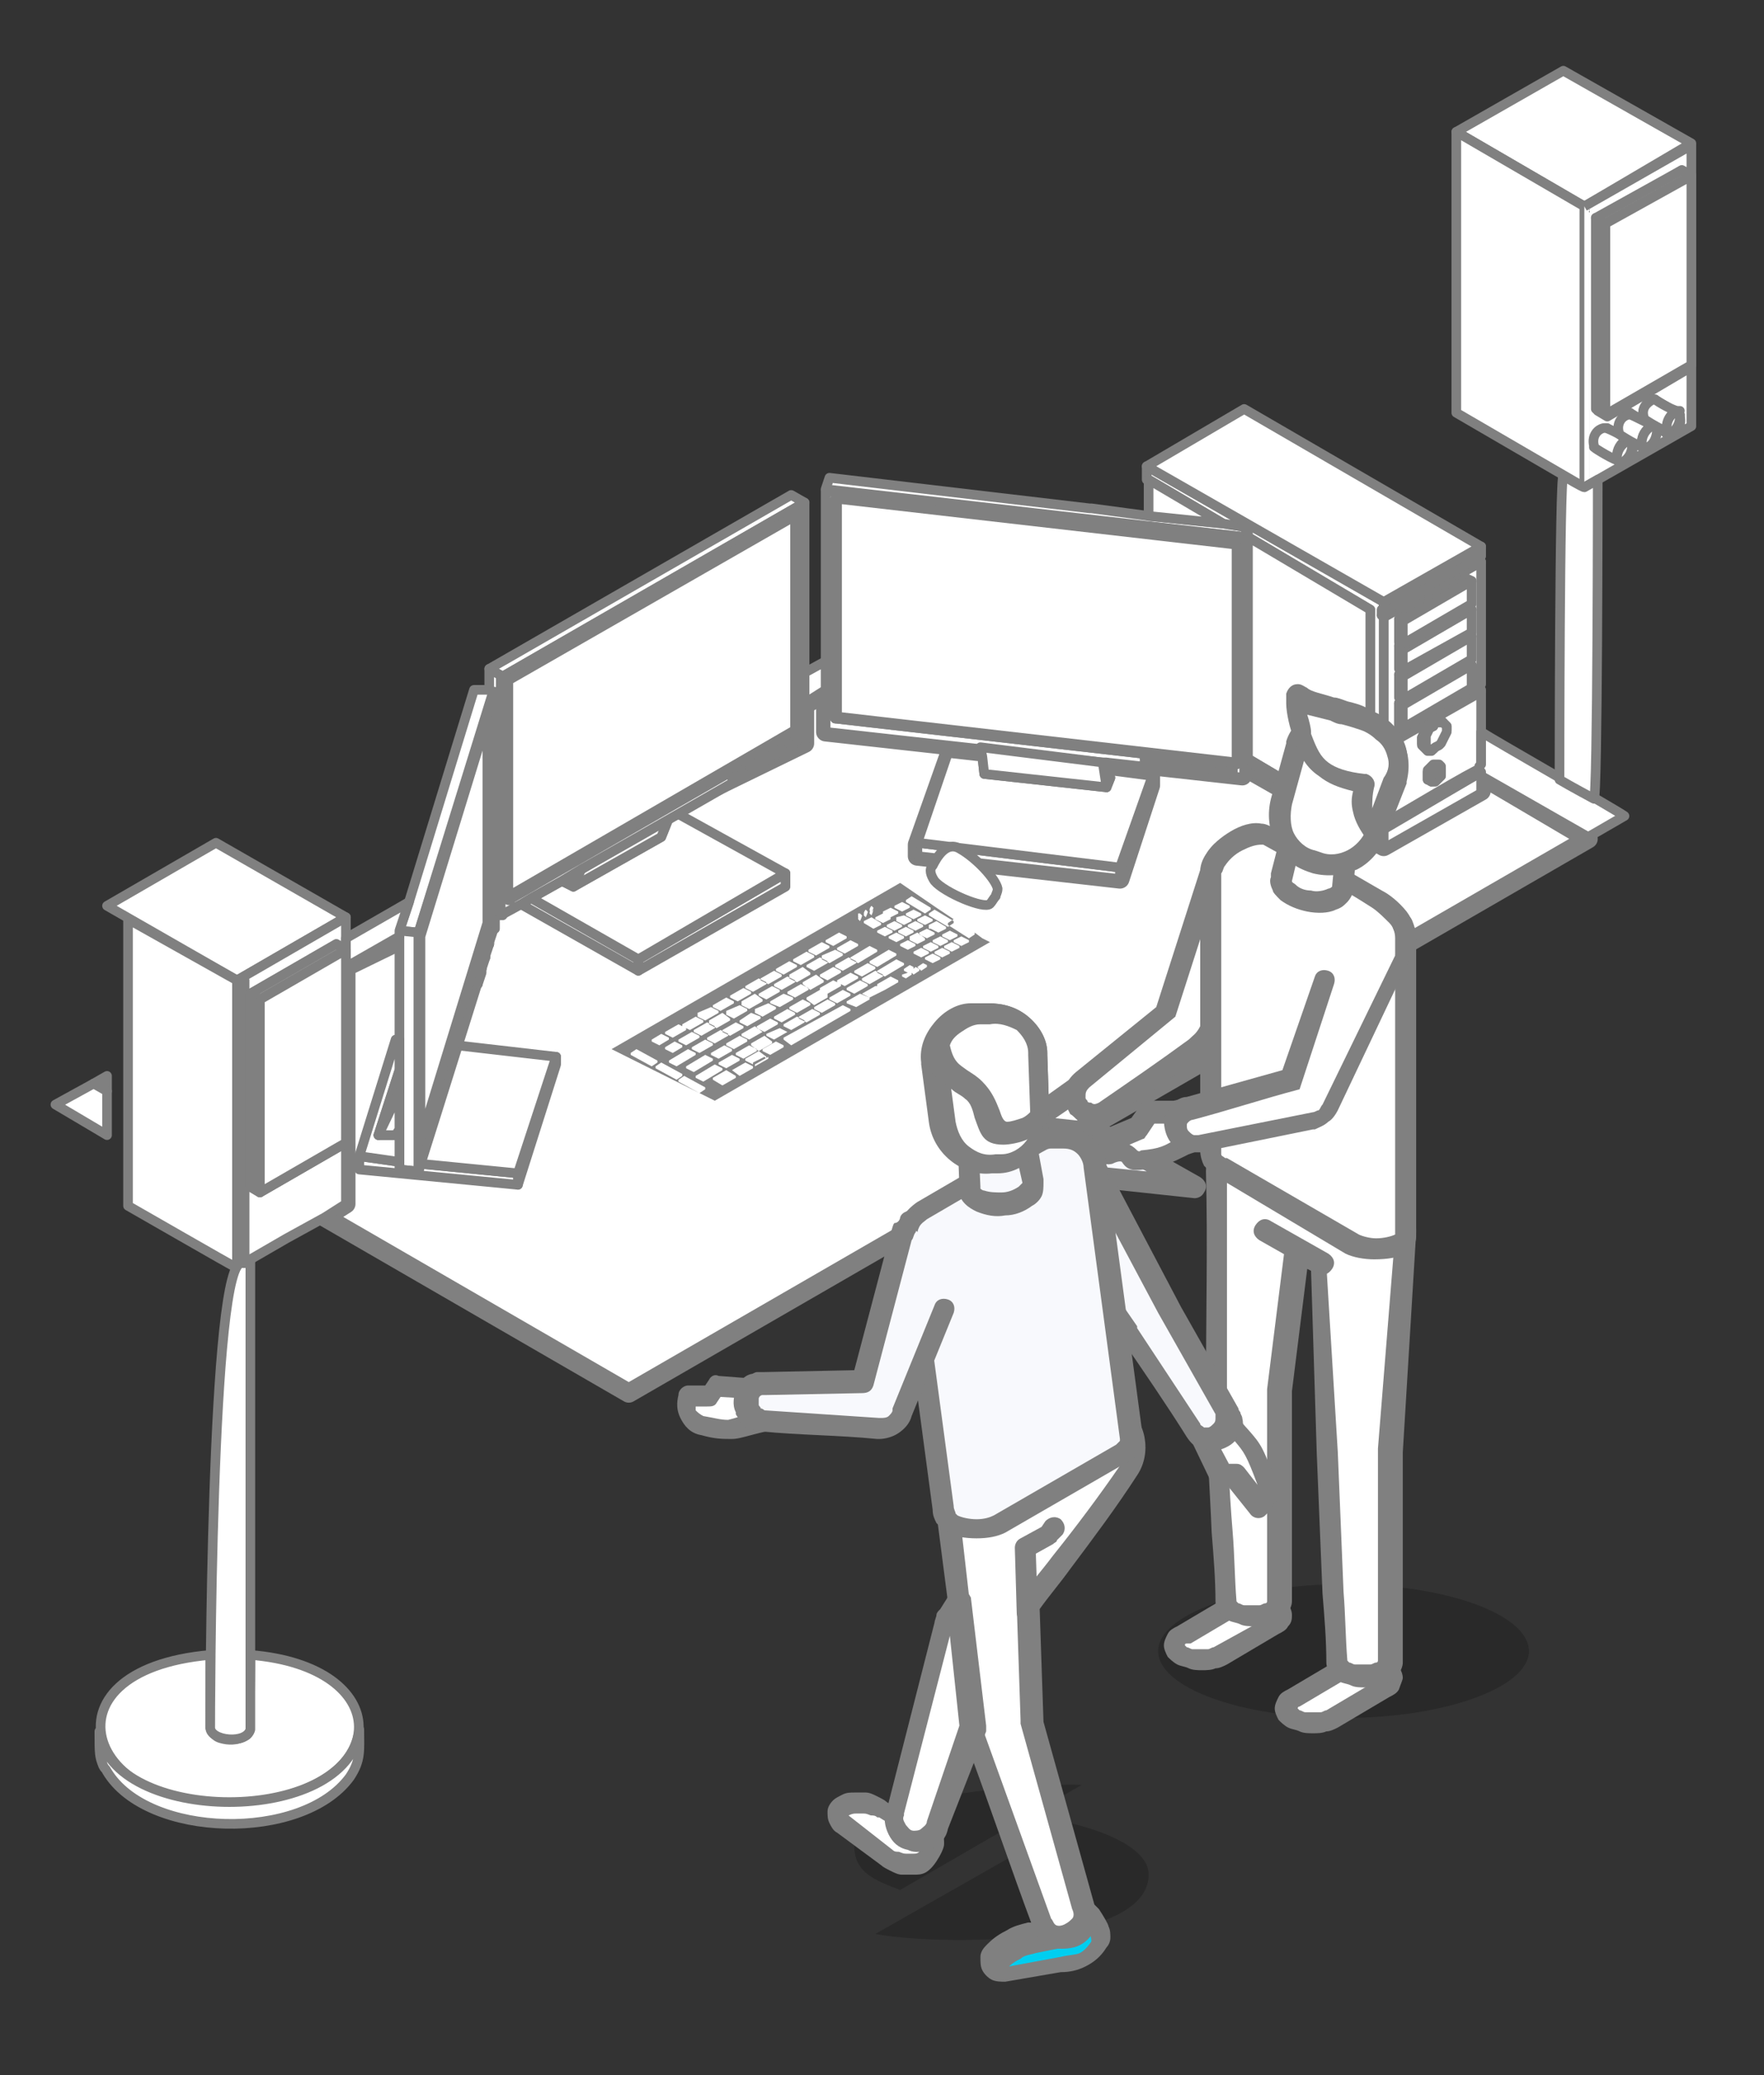<?xml version="1.0" encoding="utf-8"?>
<!-- Generator: Adobe Illustrator 24.3.0, SVG Export Plug-In . SVG Version: 6.00 Build 0)  -->
<svg version="1.1" id="レイヤー_1" xmlns="http://www.w3.org/2000/svg" xmlns:xlink="http://www.w3.org/1999/xlink" x="0px"
	 y="0px" viewBox="0 0 92.3 108.6" enable-background="new 0 0 92.3 108.6" xml:space="preserve">
<rect x="0" y="0" width="92.3" height="108.6" fill="#333333" stroke="none"/>
<g>
	<g>
		
			<path fill="#FFFFFF" stroke="#808080" stroke-width="0.504" stroke-linecap="round" stroke-linejoin="round" stroke-miterlimit="10" d="
			M77.5,29.4l-5.1,2.9v6.4c0.2-0.1,4.9-2.8,5.1-2.9V29.4z M77,36l-3.6,2.1L73.2,38v-1.2l3.6-2.1l0.2,0.1V36z"/>
		<path fill="#FFFFFF" stroke="#808080" stroke-linecap="round" stroke-linejoin="round" stroke-miterlimit="10" d="M77.5,40.6v0.8
			l-5.1,2.9l-7.2-4.1l-0.2,0.4l-7.2-0.8l0.1,0.4l2.3,0.3v0.6L58.6,46L48,44.8v-0.6l1.7-4.8l1.7,0.2l-0.1-0.4l-8.1-0.9v-2.1l-1.1,0.7
			v2L18.1,50.6V63L17,63.7l15.9,9.2l50.2-29L77.5,40.6z"/>
		
			<polygon fill="#FFFFFF" stroke="#808080" stroke-width="0.504" stroke-linecap="round" stroke-linejoin="round" stroke-miterlimit="10" points="
			11.3,44.1 18.1,48 12.4,51.3 5.6,47.4 		"/>
		
			<path fill="#FFFFFF" stroke="#808080" stroke-width="0.504" stroke-linecap="round" stroke-linejoin="round" stroke-miterlimit="10" d="
			M12.4,51.3l5.7-3.3v1v1.5V63L17,63.7L15,64.8l-1.9,1.1c-0.3,0.2-0.3,0.2-0.3,0.2l0,0l0,0l0,0l0,0l0,0l0,0l0,0l0,0V51.3z M13.1,52
			v10.1l0.5,0.3l4.5-2.6V49.7l-0.5-0.3L13.1,52z"/>
		
			<path fill="#FFFFFF" stroke="#808080" stroke-width="0.504" stroke-linecap="round" stroke-linejoin="round" stroke-miterlimit="10" d="
			M12.4,51.3v15c0,0,0,0,0,0l0,0l0,0l0,0l0,0l0,0l0,0l0,0l0,0l0,0l0,0l0,0l0,0l0,0l0,0l0,0l0,0l0,0l0,0l0,0l0,0l0,0l0,0l0,0l0,0l0,0
			c0,0-0.1,0-0.1,0l0,0l0,0c-0.2-0.1-5.6-3.2-5.6-3.2v-3v-2.2v-0.9v-8.9L12.4,51.3z"/>
		
			<polygon fill="#FFFFFF" stroke="#808080" stroke-width="0.504" stroke-linecap="round" stroke-linejoin="round" stroke-miterlimit="10" points="
			81.8,3.7 88.5,7.5 82.9,10.8 76.2,6.9 		"/>
		
			<polygon fill="#FFFFFF" stroke="#808080" stroke-width="0.504" stroke-linecap="round" stroke-linejoin="round" stroke-miterlimit="10" points="
			76.2,6.9 82.9,10.8 82.9,25.5 76.2,21.6 		"/>
		
			<path fill="#FFFFFF" stroke="#808080" stroke-width="0.504" stroke-linecap="round" stroke-linejoin="round" stroke-miterlimit="10" d="
			M82.9,10.8l5.6-3.2v14.7c0,0-5.6,3.2-5.6,3.2C82.9,25.5,82.9,10.8,82.9,10.8z M87.3,22.7l0.1,0c0.4-0.1,0.6-0.5,0.5-0.9l0-0.1
			c-0.1-0.1-1.2-0.7-1.3-0.8l-0.1,0c-0.4,0.2-0.6,0.5-0.5,0.9l0,0.1C86.1,22,87.2,22.7,87.3,22.7z M88,8.9l-4.4,2.6v10l0.5,0.3
			l4.4-2.6v-10L88,8.9z M83.5,23.4c0.1,0.1,1.2,0.7,1.3,0.8l0.1,0c0.4-0.1,0.6-0.5,0.5-0.9l0-0.1c-0.1-0.1-1.2-0.7-1.3-0.8l-0.1,0
			C83.6,22.6,83.4,22.9,83.5,23.4L83.5,23.4z M84.7,22.6c0.1,0.1,1.2,0.7,1.3,0.8l0.1,0c0.4-0.1,0.6-0.5,0.5-0.9l0-0.1
			c-0.1-0.1-1.2-0.7-1.3-0.8l-0.1,0C84.9,21.8,84.7,22.2,84.7,22.6L84.7,22.6z"/>
		
			<polygon fill="#FFFFFF" stroke="#808080" stroke-width="0.504" stroke-linecap="round" stroke-linejoin="round" stroke-miterlimit="10" points="
			43.2,25.6 43.4,25 57,26.6 57.1,26.6 60.1,27 64,27.4 65.3,27.6 65.1,28.1 		"/>
		
			<polygon fill="#FFFFFF" stroke="#808080" stroke-width="0.504" stroke-linecap="round" stroke-linejoin="round" stroke-miterlimit="10" points="
			65.1,28.1 65.3,27.6 65.3,28.1 65.3,39.7 65.3,39.8 65.3,40.1 65.3,40.3 65.1,40.7 		"/>
		
			<path fill="#FFFFFF" stroke="#808080" stroke-width="0.504" stroke-linecap="round" stroke-linejoin="round" stroke-miterlimit="10" d="
			M65.1,28.1v12.6l-7.2-0.8l-0.2,0l-6.4-0.7l-8.1-0.9c0-2,0-1.6,0-3.6v-9L65.1,28.1z M60.9,39.8l-1-0.1l0,0v0.2l1,0.1l0,0V39.8z
			 M62.2,40.2v-0.2l-1-0.1l0,0v0.2L62.2,40.2L62.2,40.2z M64.5,40.4v-0.2l-1-0.1l0,0v0.2L64.5,40.4L64.5,40.4z M62.4,40.2l1,0.1l0,0
			V40l-1-0.1l0,0V40.2z M43.7,26.1v11.5L64.7,40v-0.1V28.5L43.7,26.1L43.7,26.1z"/>
		
			<polygon fill="#FFFFFF" stroke="#808080" stroke-width="0.504" stroke-linecap="round" stroke-linejoin="round" stroke-miterlimit="10" points="
			25.6,35 41.4,25.9 42.1,26.3 26.3,35.4 		"/>
		
			<polygon fill="#FFFFFF" stroke="#808080" stroke-width="0.504" stroke-linecap="round" stroke-linejoin="round" stroke-miterlimit="10" points="
			25.6,36.1 25.6,35 26.3,35.4 26.3,47.9 25.8,47.6 25.8,36.2 		"/>
		
			<polygon fill="#FFFFFF" stroke="#808080" stroke-width="0.504" stroke-linecap="round" stroke-linejoin="round" stroke-miterlimit="10" points="
			29.1,55.7 27.1,62 27.1,61.4 29.1,55.3 		"/>
		
			<polygon fill="#FFFFFF" stroke="#808080" stroke-width="0.504" stroke-linecap="round" stroke-linejoin="round" stroke-miterlimit="10" points="
			60.3,41.2 58.6,46 58.6,45.4 60.3,40.6 		"/>
		
			<polygon fill="#FFFFFF" stroke="#808080" stroke-width="0.504" stroke-linecap="round" stroke-linejoin="round" stroke-miterlimit="10" points="
			58.6,46 48,44.8 48,44.1 58.6,45.4 		"/>
		
			<polygon fill="#FFFFFF" stroke="#808080" stroke-width="0.504" stroke-linecap="round" stroke-linejoin="round" stroke-miterlimit="10" points="
			33.4,50.8 27.4,47.4 27.4,47.2 27.8,47 33.4,50.2 		"/>
		
			<polygon fill="#FFFFFF" stroke="#808080" stroke-width="0.504" stroke-linecap="round" stroke-linejoin="round" stroke-miterlimit="10" points="
			41.1,46.4 33.4,50.8 33.4,50.2 41.1,45.7 		"/>
		
			<polygon fill="#FFFFFF" stroke="#808080" stroke-width="0.504" stroke-linecap="round" stroke-linejoin="round" stroke-miterlimit="10" points="
			25.2,50.7 25.1,50.9 25.1,50.7 		"/>
		
			<polygon fill="#FFFFFF" stroke="#808080" stroke-width="0.504" stroke-linecap="round" stroke-linejoin="round" stroke-miterlimit="10" points="
			25.4,50 25.4,50.1 25.4,50 		"/>
		
			<polygon fill="#FFFFFF" stroke="#808080" stroke-width="0.504" stroke-linecap="round" stroke-linejoin="round" stroke-miterlimit="10" points="
			25.6,49.4 25.6,49.4 25.6,49.4 		"/>
		
			<path fill="#FFFFFF" stroke="#808080" stroke-width="0.504" stroke-linecap="round" stroke-linejoin="round" stroke-miterlimit="10" d="
			M24.9,51.2l0.2-0.6l0.1,0C25.1,50.6,25,51.2,24.9,51.2L24.9,51.2z"/>
		
			<polygon fill="#FFFFFF" stroke="#808080" stroke-width="0.504" stroke-linecap="round" stroke-linejoin="round" stroke-miterlimit="10" points="
			25.1,50.6 25.1,50.5 25.2,50.5 25.2,50.7 25.1,50.7 25.1,50.6 		"/>
		
			<polygon fill="#FFFFFF" stroke="#808080" stroke-width="0.504" stroke-linecap="round" stroke-linejoin="round" stroke-miterlimit="10" points="
			25.8,36.2 21.9,48.8 20.9,48.7 21.4,47.2 24.8,36.1 25.6,36.1 		"/>
		
			<polygon fill="#FFFFFF" stroke="#808080" stroke-width="0.504" stroke-linecap="round" stroke-linejoin="round" stroke-miterlimit="10" points="
			20.9,48.7 21.9,48.8 21.9,61.3 20.9,61.2 20.9,60.8 20.9,59.1 20.9,57.1 20.9,56 20.9,54.4 20.9,49 		"/>
		
			<polygon fill="#FFFFFF" stroke="#808080" stroke-width="0.504" stroke-linecap="round" stroke-linejoin="round" stroke-miterlimit="10" points="
			27.1,61.4 22,60.9 21.9,61.3 20.9,61.2 20.9,60.8 18.8,60.5 18.8,61.2 27.1,62 		"/>
		
			<polygon fill="#FFFFFF" stroke="#808080" stroke-width="0.504" stroke-linecap="round" stroke-linejoin="round" stroke-miterlimit="10" points="
			20.9,60.8 18.8,60.5 20.7,54.4 20.9,54.4 20.9,56 19.8,59.4 20.7,59.4 20.9,59.1 		"/>
		
			<polygon fill="#FFFFFF" stroke="#808080" stroke-width="0.504" stroke-linecap="round" stroke-linejoin="round" stroke-miterlimit="10" points="
			19.8,59.4 20.9,56 20.9,57.1 		"/>
		
			<polygon fill="#FFFFFF" stroke="#808080" stroke-width="0.504" stroke-linecap="round" stroke-linejoin="round" stroke-miterlimit="10" points="
			20.7,59.4 19.8,59.4 20.9,57.1 20.9,59.1 		"/>
		
			<polygon fill="#FFFFFF" stroke="#808080" stroke-width="0.504" stroke-linecap="round" stroke-linejoin="round" stroke-miterlimit="10" points="
			23.9,54.7 22,60.9 27.1,61.4 29.1,55.3 		"/>
		
			<path fill="#FFFFFF" stroke="#808080" stroke-width="0.504" stroke-linecap="round" stroke-linejoin="round" stroke-miterlimit="10" d="
			M21.9,48.8v12.5c0.5-1.7-1.1,3.5,3.1-9.9l-0.1,0v-0.2l0.2-0.6l0.1,0v-0.2l0.2-0.6l0,0v-0.1l0.2-0.6c0,0,0-0.1,0-0.1l0.2-0.6l0.1,0
			v0.2l0-0.1v-1V36.2L21.9,48.8z M25.7,48.3L22,60.4c0-6.7,0-4.7,0-11.4l3.6-11.4l0.2-0.7V48.3z"/>
		
			<path fill="#FFFFFF" stroke="#808080" stroke-width="0.504" stroke-linecap="round" stroke-linejoin="round" stroke-miterlimit="10" d="
			M25.1,50.5l0.2-0.6l0,0C25.4,49.9,25.2,50.5,25.1,50.5L25.1,50.5z"/>
		
			<polygon fill="#FFFFFF" stroke="#808080" stroke-width="0.504" stroke-linecap="round" stroke-linejoin="round" stroke-miterlimit="10" points="
			24.9,51.5 24.9,51.2 25,51.2 25,51.5 		"/>
		
			<path fill="#FFFFFF" stroke="#808080" stroke-width="0.504" stroke-linecap="round" stroke-linejoin="round" stroke-miterlimit="10" d="
			M25.5,49.2L25.5,49.2L25.5,49.2l0.1,0.2C25.6,49.4,25.6,49.2,25.5,49.2L25.5,49.2z"/>
		
			<polygon fill="#FFFFFF" stroke="#808080" stroke-width="0.504" stroke-linecap="round" stroke-linejoin="round" stroke-miterlimit="10" points="
			25.5,49.1 25.7,48.5 25.8,48.5 25.6,49.1 		"/>
		
			<polygon fill="#FFFFFF" stroke="#808080" stroke-width="0.504" stroke-linecap="round" stroke-linejoin="round" stroke-miterlimit="10" points="
			25.6,49.4 25.4,50 25.4,49.8 25.6,49.2 25.6,49.4 25.6,49.4 		"/>
		
			<path fill="#FFFFFF" stroke="#808080" stroke-width="0.504" stroke-linecap="round" stroke-linejoin="round" stroke-miterlimit="10" d="
			M25.2,50.7v-0.2l0.2-0.6V50v0.1C25.4,50.1,25.2,50.7,25.2,50.7z"/>
		
			<path fill="#FFFFFF" stroke="#808080" stroke-width="0.504" stroke-linecap="round" stroke-linejoin="round" stroke-miterlimit="10" d="
			M25.6,49.1l0.2-0.6v0.2c0,0-0.2,0.6-0.2,0.6V49.1z"/>
		
			<polygon fill="#FFFFFF" stroke="#808080" stroke-width="0.504" stroke-linecap="round" stroke-linejoin="round" stroke-miterlimit="10" points="
			25.3,49.9 25.3,49.8 25.4,49.8 25.4,50 25.4,50 25.4,49.9 		"/>
		
			<path fill="#FFFFFF" stroke="#808080" stroke-width="0.504" stroke-linecap="round" stroke-linejoin="round" stroke-miterlimit="10" d="
			M25.4,49.8L25.4,49.8l0.1-0.6c0,0,0.1,0,0.1,0L25.4,49.8z"/>
		
			<path fill="#FFFFFF" stroke="#808080" stroke-width="0.504" stroke-linecap="round" stroke-linejoin="round" stroke-miterlimit="10" d="
			M23.5,55.6l2.3-7.3l-0.2,0l-2.2,7.2L23.1,56c0,0-0.6,2-0.6,2c0,0-0.5,1.7-0.5,1.7v0.7l0.9-2.7C22.8,57.7,23.5,55.6,23.5,55.6
			L23.5,55.6z"/>
		
			<polygon fill="#FFFFFF" stroke="#808080" stroke-width="0.504" stroke-linecap="round" stroke-linejoin="round" stroke-miterlimit="10" points="
			25.7,36.9 25.7,48.3 25.5,48.3 25.5,37.6 		"/>
		
			<path fill="#FFFFFF" stroke="#808080" stroke-width="0.504" stroke-linecap="round" stroke-linejoin="round" stroke-miterlimit="10" d="
			M25,51.2l0.2-0.6v0.1v0.2c0,0-0.2,0.6-0.2,0.6V51.2z"/>
		
			<polygon fill="#FFFFFF" stroke="#808080" stroke-width="0.504" stroke-linecap="round" stroke-linejoin="round" stroke-miterlimit="10" points="
			58.6,45.4 48,44.1 49.6,39.4 51.4,39.6 51.5,40.5 57.9,41.2 58.1,40.7 58,40.3 60.3,40.6 		"/>
		
			<polygon fill="#FFFFFF" stroke="#808080" stroke-width="0.504" stroke-linecap="round" stroke-linejoin="round" stroke-miterlimit="10" points="
			58.1,40.7 57.9,41.2 57.7,39.9 57.9,39.9 58,40.3 		"/>
		
			<polygon fill="#FFFFFF" stroke="#808080" stroke-width="0.504" stroke-linecap="round" stroke-linejoin="round" stroke-miterlimit="10" points="
			57.9,41.2 51.5,40.5 51.4,39.6 51.3,39.1 57.7,39.9 		"/>
		
			<polygon fill="#FFFFFF" stroke="#808080" stroke-width="0.504" stroke-linecap="round" stroke-linejoin="round" stroke-miterlimit="10" points="
			41.1,45.7 33.4,50.2 27.8,47 29.4,46.1 30,46.4 34.6,43.8 35,42.8 35.5,42.6 		"/>
		
			<polygon fill="#FFFFFF" stroke="#808080" stroke-width="0.504" stroke-linecap="round" stroke-linejoin="round" stroke-miterlimit="10" points="
			34.6,43.8 30,46.4 30.4,45.5 35,42.8 		"/>
		
			<polygon fill="#FFFFFF" stroke="#808080" stroke-width="0.504" stroke-linecap="round" stroke-linejoin="round" stroke-miterlimit="10" points="
			30,46.4 29.4,46.1 30.4,45.5 		"/>
		
			<path fill="#FFFFFF" stroke="#808080" stroke-width="0.504" stroke-linecap="round" stroke-linejoin="round" stroke-miterlimit="10" d="
			M26.3,35.4l15.8-9.1c0,19.7,0,7.4,0,12.5c-6.1,3.5-7.3,4.2-11.7,6.7l-1,0.6L27.8,47l-0.5,0.3l-1.1,0.6V35.4z M39,40.1l-0.7,0.4
			v0.2l0.1,0l0.7-0.4L39,40.1L39,40.1z M39.2,39.9v0.2l0.1,0l0.7-0.4v-0.2l-0.1,0L39.2,39.9z M40.9,39v0.2l0.1,0l0.7-0.4v-0.2
			l-0.1,0L40.9,39z M40.2,39.7l0.7-0.4V39l-0.1,0l-0.7,0.4L40.2,39.7L40.2,39.7z M26.6,47.1l15.1-8.7V26.9L41.6,27l-14.9,8.6v11.2
			V47.1z"/>
		
			<polygon fill="#FFFFFF" stroke="#808080" stroke-width="0.504" stroke-linecap="round" stroke-linejoin="round" stroke-miterlimit="10" points="
			60,25.1 60,24.4 72.4,31.5 72.4,32 72.3,31.9 72.3,32.2 72.4,32.3 72.4,38.7 72.3,38.7 72.3,39 72.4,39.1 72.4,43.1 72.3,43 
			72.3,43.3 72.4,43.4 72.4,44.4 65.3,40.3 65.3,40.1 65.3,39.8 71.7,43.6 71.7,43.5 71.7,31.9 65.3,28.1 65.3,27.6 64,27.4 
			60.1,25.1 		"/>
		
			<polygon fill="#FFFFFF" stroke="#808080" stroke-width="0.504" stroke-linecap="round" stroke-linejoin="round" stroke-miterlimit="10" points="
			65.3,28.1 71.7,31.9 71.7,43.5 65.3,39.7 		"/>
		
			<polygon fill="#FFFFFF" stroke="#808080" stroke-width="0.504" stroke-linecap="round" stroke-linejoin="round" stroke-miterlimit="10" points="
			71.7,43.6 65.3,39.8 65.3,39.7 71.7,43.5 		"/>
		
			<path fill="#FFFFFF" stroke="#808080" stroke-width="0.504" stroke-linecap="round" stroke-linejoin="round" stroke-miterlimit="10" d="
			M72.4,44.4v-1.1l5.1-2.9c0,0.4,0,0.4,0,1.1L72.4,44.4z"/>
		
			<polygon fill="#FFFFFF" stroke="#808080" stroke-width="0.504" stroke-linecap="round" stroke-linejoin="round" stroke-miterlimit="10" points="
			72.4,43.4 72.3,43.3 77.4,40.3 77.5,40.4 		"/>
		
			<polygon fill="#FFFFFF" stroke="#808080" stroke-width="0.504" stroke-linecap="round" stroke-linejoin="round" stroke-miterlimit="10" points="
			72.3,43.3 72.3,43 72.4,43.1 77.4,40.2 77.4,40.3 		"/>
		
			<path fill="#FFFFFF" stroke="#808080" stroke-width="0.504" stroke-linecap="round" stroke-linejoin="round" stroke-miterlimit="10" d="
			M72.4,43.1v-4l5.1-2.9c0,3.5,0,3.3,0,4C77.1,40.3,73.3,42.6,72.4,43.1z M74.9,40.9L74.9,40.9l0.1,0l0.1,0l0.1-0.1l0.1-0.1l0.1-0.1
			l0-0.1l0-0.1l0-0.1l0-0.1l0-0.1l0,0l-0.1-0.1l-0.1,0l-0.1,0l-0.1,0l-0.1,0.1l-0.1,0.1l-0.1,0.1l0,0.1l0,0.1l0,0.1l0,0.1l0,0.1l0,0
			L74.9,40.9z M75.7,38.2l0-0.2l-0.1-0.1l-0.1-0.1l-0.1-0.1l-0.1,0l-0.1,0L75,37.8l-0.1,0.1L74.7,38l-0.1,0.2l-0.1,0.2l-0.1,0.2
			l0,0.2l0,0.2l0.1,0.1l0.1,0.1l0.1,0.1l0.1,0l0.1,0l0.1-0.1l0.1-0.1l0.1-0.1l0.1-0.2l0.1-0.2l0.1-0.2L75.7,38.2z"/>
		
			<polygon fill="#FFFFFF" stroke="#808080" stroke-width="0.504" stroke-linecap="round" stroke-linejoin="round" stroke-miterlimit="10" points="
			72.4,39.1 72.3,39 77.4,36 77.5,36.1 		"/>
		
			<polygon fill="#FFFFFF" stroke="#808080" stroke-width="0.504" stroke-linecap="round" stroke-linejoin="round" stroke-miterlimit="10" points="
			72.3,39 72.3,38.7 72.4,38.7 77.4,35.9 77.4,36 		"/>
		
			<polygon fill="#FFFFFF" stroke="#808080" stroke-width="0.504" stroke-linecap="round" stroke-linejoin="round" stroke-miterlimit="10" points="
			72.4,32.3 72.3,32.2 77.4,29.3 77.5,29.4 		"/>
		
			<polygon fill="#FFFFFF" stroke="#808080" stroke-width="0.504" stroke-linecap="round" stroke-linejoin="round" stroke-miterlimit="10" points="
			72.3,32.2 72.3,31.9 72.4,32 77.4,29.1 77.4,29.3 		"/>
		
			<path fill="#FFFFFF" stroke="#808080" stroke-width="0.504" stroke-linecap="round" stroke-linejoin="round" stroke-miterlimit="10" d="
			M72.4,32v-0.5l5.1-2.9v0.5C77.1,29.3,73.3,31.5,72.4,32z"/>
		
			<polygon fill="#FFFFFF" stroke="#808080" stroke-width="0.504" stroke-linecap="round" stroke-linejoin="round" stroke-miterlimit="10" points="
			72.4,31.5 60,24.4 65.1,21.4 77.5,28.6 		"/>
		
			<polygon fill="#FFFFFF" stroke="#808080" stroke-width="0.504" stroke-linecap="round" stroke-linejoin="round" stroke-miterlimit="10" points="
			73.7,33 73.7,32.6 76.4,31 76.8,31.2 		"/>
		
			<polygon fill="#FFFFFF" stroke="#808080" stroke-width="0.504" stroke-linecap="round" stroke-linejoin="round" stroke-miterlimit="10" points="
			76.8,30.8 76.8,31.2 76.4,31 		"/>
		
			<polygon fill="#FFFFFF" stroke="#808080" stroke-width="0.504" stroke-linecap="round" stroke-linejoin="round" stroke-miterlimit="10" points="
			60.1,27 60.1,25.1 64,27.4 		"/>
		
			<path fill="#FFFFFF" stroke="#808080" stroke-width="0.504" stroke-linecap="round" stroke-linejoin="round" stroke-miterlimit="10" d="
			M77.4,40.3v-0.2l0.1-0.1v-1.7c0.6,0.4,7.1,4.1,7.5,4.4l-1.9,1.1l-5.6-3.2v-0.2L77.4,40.3z"/>
		
			<polygon fill="#FFFFFF" stroke="#808080" stroke-width="0.504" stroke-linecap="round" stroke-linejoin="round" stroke-miterlimit="10" points="
			43.2,36.1 42.1,36.8 42.1,35.2 43.2,34.6 		"/>
		
			<polygon fill="#FFFFFF" stroke="#808080" stroke-width="0.504" stroke-linecap="round" stroke-linejoin="round" stroke-miterlimit="10" points="
			20.9,49 18.1,50.6 18.1,49.1 21.4,47.2 20.9,48.7 		"/>
		
			<polygon fill="#FFFFFF" stroke="#808080" stroke-width="0.504" stroke-linecap="round" stroke-linejoin="round" stroke-miterlimit="10" points="
			4.9,56.7 5.6,56.3 5.6,57.1 		"/>
		
			<polygon fill="#FFFFFF" stroke="#808080" stroke-width="0.504" stroke-linecap="round" stroke-linejoin="round" stroke-miterlimit="10" points="
			4.9,56.7 5.6,57.1 5.6,59.4 2.9,57.8 		"/>
		
			<path fill="#FFFFFF" stroke="#808080" stroke-width="0.504" stroke-linecap="round" stroke-linejoin="round" stroke-miterlimit="10" d="
			M13.2,94.3c-8.7,1-11.4-6.9-2.2-7.7v3.8c0.2,0.3,0.2,0.5,0.7,0.6c0.9,0.2,1.4-0.4,1.2-0.2c0.2-0.3,0.2-4.2,0.2-4.2
			C20.6,87.2,20.7,93.4,13.2,94.3z"/>
		
			<path fill="#FFFFFF" stroke="#808080" stroke-width="0.504" stroke-linecap="round" stroke-linejoin="round" stroke-miterlimit="10" d="
			M5.2,90.6c0,1.2,0,1.3,0.2,1.8c0.1,0.2,0.1,0.1,0.2,0.3c2.1,3.5,10.2,3.7,12.7,0.3c0.6-0.9,0.5-1.4,0.5-2.5
			C18.2,95.6,5.8,95.5,5.2,90.6z"/>
		
			<polygon fill="#FFFFFF" stroke="#808080" stroke-width="0.504" stroke-linecap="round" stroke-linejoin="round" stroke-miterlimit="10" points="
			13.1,62.1 13.1,52 13.6,52.3 13.6,62.4 		"/>
		
			<polygon fill="#FFFFFF" stroke="#808080" stroke-width="0.504" stroke-linecap="round" stroke-linejoin="round" stroke-miterlimit="10" points="
			13.1,52 17.6,49.4 18.1,49.7 13.6,52.3 		"/>
		
			<polygon fill="#FFFFFF" stroke="#808080" stroke-width="0.504" stroke-linecap="round" stroke-linejoin="round" stroke-miterlimit="10" points="
			13.6,62.4 13.6,52.3 18.1,49.7 18.1,59.8 		"/>
		
			<path fill="#FFFFFF" stroke="#808080" stroke-width="0.504" stroke-linecap="round" stroke-linejoin="round" stroke-miterlimit="10" d="
			M87.2,22.7L87.2,22.7l-0.1-0.2c0-0.4,0.2-0.7,0.5-0.9l0.1,0l0.1,0l0.1,0.1l0,0.1c0,0.4-0.2,0.7-0.5,0.9L87.2,22.7L87.2,22.7z"/>
		
			<path fill="#FFFFFF" stroke="#808080" stroke-width="0.504" stroke-linecap="round" stroke-linejoin="round" stroke-miterlimit="10" d="
			M86.6,20.9l-0.1,0c-0.4,0.2-0.6,0.5-0.5,0.9l0,0.1c0.1,0.1,1.1,0.7,1.3,0.7l-0.1-0.1l0-0.1c0-0.4,0.2-0.7,0.5-0.9l0.1,0l0.1,0
			C87.7,21.6,86.7,21,86.6,20.9z"/>
		
			<polygon fill="#FFFFFF" stroke="#808080" stroke-width="0.504" stroke-linecap="round" stroke-linejoin="round" stroke-miterlimit="10" points="
			83.5,11.4 88,8.9 88.5,9.2 84,11.7 		"/>
		
			<polygon fill="#FFFFFF" stroke="#808080" stroke-width="0.504" stroke-linecap="round" stroke-linejoin="round" stroke-miterlimit="10" points="
			83.5,11.4 84,11.7 84,21.7 83.5,21.4 		"/>
		
			<polygon fill="#FFFFFF" stroke="#808080" stroke-width="0.504" stroke-linecap="round" stroke-linejoin="round" stroke-miterlimit="10" points="
			84,11.7 88.5,9.2 88.5,19.1 84,21.7 		"/>
		
			<path fill="#FFFFFF" stroke="#808080" stroke-width="0.504" stroke-linecap="round" stroke-linejoin="round" stroke-miterlimit="10" d="
			M84,22.4l-0.1,0c-0.4,0.1-0.6,0.5-0.5,0.9l0,0.1c0.1,0.1,1.1,0.7,1.3,0.7l-0.1-0.1l0-0.1c0-0.4,0.2-0.7,0.5-0.9l0.1,0l0.1,0
			C85.2,23,84.2,22.4,84,22.4z"/>
		
			<path fill="#FFFFFF" stroke="#808080" stroke-width="0.504" stroke-linecap="round" stroke-linejoin="round" stroke-miterlimit="10" d="
			M84.6,24c0-0.4,0.2-0.7,0.5-0.9l0.1,0l0.1,0l0.1,0.1l0,0.1c0,0.4-0.2,0.7-0.5,0.9l-0.1,0l-0.1,0L84.6,24L84.6,24z"/>
		
			<path fill="#FFFFFF" stroke="#808080" stroke-width="0.504" stroke-linecap="round" stroke-linejoin="round" stroke-miterlimit="10" d="
			M85.3,21.7l-0.1,0c-0.4,0.1-0.6,0.5-0.5,0.9l0,0.1c0.1,0.1,1.1,0.7,1.3,0.7l-0.1-0.1l0-0.1c0-0.4,0.2-0.7,0.5-0.9l0.1,0l0.1,0
			C86.5,22.3,85.4,21.7,85.3,21.7z"/>
		
			<path fill="#FFFFFF" stroke="#808080" stroke-width="0.504" stroke-linecap="round" stroke-linejoin="round" stroke-miterlimit="10" d="
			M86.2,23.4l-0.1,0l-0.1,0l-0.1-0.1l0-0.1c0-0.4,0.2-0.7,0.5-0.9l0.1,0l0.1,0l0.1,0.1l0,0.1C86.7,22.9,86.5,23.3,86.2,23.4z"/>
		
			<polygon fill="#FFFFFF" stroke="#808080" stroke-width="0.504" stroke-linecap="round" stroke-linejoin="round" stroke-miterlimit="10" points="
			59.9,39.6 60.9,39.8 60.9,39.8 59.9,39.7 		"/>
		
			<polygon fill="#FFFFFF" stroke="#808080" stroke-width="0.504" stroke-linecap="round" stroke-linejoin="round" stroke-miterlimit="10" points="
			60.9,39.8 60.9,40 60.9,40 60.9,39.8 		"/>
		
			<polygon fill="#FFFFFF" stroke="#808080" stroke-width="0.504" stroke-linecap="round" stroke-linejoin="round" stroke-miterlimit="10" points="
			59.9,39.7 60.9,39.8 60.9,40 59.9,39.9 		"/>
		
			<path fill="#FFFFFF" stroke="#808080" stroke-width="0.504" stroke-linecap="round" stroke-linejoin="round" stroke-miterlimit="10" d="
			M62.2,40.2c0,0,0-0.2,0-0.2l0,0V40.2z"/>
		
			<path fill="#FFFFFF" stroke="#808080" stroke-width="0.504" stroke-linecap="round" stroke-linejoin="round" stroke-miterlimit="10" d="
			M62.2,40.1C62.2,40.2,62.2,40.2,62.2,40.1L62.2,40.1z"/>
		
			<polygon fill="#FFFFFF" stroke="#808080" stroke-width="0.504" stroke-linecap="round" stroke-linejoin="round" stroke-miterlimit="10" points="
			61.2,39.8 62.2,39.9 62.2,39.9 61.2,39.8 		"/>
		
			<polygon fill="#FFFFFF" stroke="#808080" stroke-width="0.504" stroke-linecap="round" stroke-linejoin="round" stroke-miterlimit="10" points="
			61.2,40.1 61.2,39.8 62.2,39.9 62.2,40.1 62.2,40.2 		"/>
		
			<polygon fill="#FFFFFF" stroke="#808080" stroke-width="0.504" stroke-linecap="round" stroke-linejoin="round" stroke-miterlimit="10" points="
			64.5,40.2 64.5,40.4 64.5,40.5 64.5,40.2 		"/>
		
			<polygon fill="#FFFFFF" stroke="#808080" stroke-width="0.504" stroke-linecap="round" stroke-linejoin="round" stroke-miterlimit="10" points="
			63.5,40.1 64.5,40.2 64.5,40.2 63.5,40.1 		"/>
		
			<polygon fill="#FFFFFF" stroke="#808080" stroke-width="0.504" stroke-linecap="round" stroke-linejoin="round" stroke-miterlimit="10" points="
			63.5,40.1 64.5,40.2 64.5,40.5 63.5,40.3 		"/>
		
			<polygon fill="#FFFFFF" stroke="#808080" stroke-width="0.504" stroke-linecap="round" stroke-linejoin="round" stroke-miterlimit="10" points="
			63.4,40.3 62.4,40.2 62.4,40 63.4,40.1 63.4,40.3 		"/>
		
			<polygon fill="#FFFFFF" stroke="#808080" stroke-width="0.504" stroke-linecap="round" stroke-linejoin="round" stroke-miterlimit="10" points="
			62.4,40 62.4,39.9 63.4,40 63.4,40.1 		"/>
		
			<path fill="#FFFFFF" stroke="#808080" stroke-width="0.504" stroke-linecap="round" stroke-linejoin="round" stroke-miterlimit="10" d="
			M63.4,40.1L63.4,40.1l0,0.2C63.4,40.3,63.4,40.1,63.4,40.1z"/>
		
			<polygon fill="#FFFFFF" stroke="#808080" stroke-width="0.504" stroke-linecap="round" stroke-linejoin="round" stroke-miterlimit="10" points="
			63.4,40.3 63.4,40.3 63.4,40.3 		"/>
		
			<polygon fill="#FFFFFF" stroke="#808080" stroke-width="0.504" stroke-linecap="round" stroke-linejoin="round" stroke-miterlimit="10" points="
			43.7,37.6 43.7,26.1 43.8,26.1 43.8,37.5 		"/>
		
			<polygon fill="#FFFFFF" stroke="#808080" stroke-width="0.504" stroke-linecap="round" stroke-linejoin="round" stroke-miterlimit="10" points="
			64.7,40 43.7,37.6 43.8,37.5 64.7,39.9 		"/>
		
			<polygon fill="#FFFFFF" stroke="#808080" stroke-width="0.504" stroke-linecap="round" stroke-linejoin="round" stroke-miterlimit="10" points="
			64.7,39.9 43.8,37.5 43.8,26.1 64.7,28.5 		"/>
		
			<polygon fill="#FFFFFF" stroke="#808080" stroke-width="0.504" stroke-linecap="round" stroke-linejoin="round" stroke-miterlimit="10" points="
			38.3,40.5 39,40.1 39.1,40.1 38.4,40.5 		"/>
		
			<polygon fill="#FFFFFF" stroke="#808080" stroke-width="0.504" stroke-linecap="round" stroke-linejoin="round" stroke-miterlimit="10" points="
			38.3,40.7 38.3,40.5 38.4,40.5 38.4,40.7 		"/>
		
			<polygon fill="#FFFFFF" stroke="#808080" stroke-width="0.504" stroke-linecap="round" stroke-linejoin="round" stroke-miterlimit="10" points="
			38.4,40.5 39.1,40.1 39.1,40.3 38.4,40.7 		"/>
		
			<polygon fill="#FFFFFF" stroke="#808080" stroke-width="0.504" stroke-linecap="round" stroke-linejoin="round" stroke-miterlimit="10" points="
			39.2,40.2 39.2,39.9 39.3,40 39.3,40.2 		"/>
		
			<polygon fill="#FFFFFF" stroke="#808080" stroke-width="0.504" stroke-linecap="round" stroke-linejoin="round" stroke-miterlimit="10" points="
			39.2,39.9 40,39.5 40,39.5 39.3,40 		"/>
		
			<polygon fill="#FFFFFF" stroke="#808080" stroke-width="0.504" stroke-linecap="round" stroke-linejoin="round" stroke-miterlimit="10" points="
			39.3,40.2 39.3,40 40,39.5 40,39.8 		"/>
		
			<polygon fill="#FFFFFF" stroke="#808080" stroke-width="0.504" stroke-linecap="round" stroke-linejoin="round" stroke-miterlimit="10" points="
			40.9,39.2 40.9,39 41,39 41,39.2 		"/>
		
			<polygon fill="#FFFFFF" stroke="#808080" stroke-width="0.504" stroke-linecap="round" stroke-linejoin="round" stroke-miterlimit="10" points="
			40.9,39 41.6,38.5 41.7,38.6 41,39 		"/>
		
			<polygon fill="#FFFFFF" stroke="#808080" stroke-width="0.504" stroke-linecap="round" stroke-linejoin="round" stroke-miterlimit="10" points="
			41,39 41.7,38.6 41.7,38.8 41,39.2 		"/>
		
			<polygon fill="#FFFFFF" stroke="#808080" stroke-width="0.504" stroke-linecap="round" stroke-linejoin="round" stroke-miterlimit="10" points="
			40.9,39.3 40.2,39.7 40.2,39.5 40.9,39 		"/>
		
			<polygon fill="#FFFFFF" stroke="#808080" stroke-width="0.504" stroke-linecap="round" stroke-linejoin="round" stroke-miterlimit="10" points="
			40.8,39 40.9,39 40.2,39.5 40.1,39.4 		"/>
		
			<polygon fill="#FFFFFF" stroke="#808080" stroke-width="0.504" stroke-linecap="round" stroke-linejoin="round" stroke-miterlimit="10" points="
			40.2,39.7 40.1,39.7 40.1,39.4 40.2,39.5 		"/>
		
			<polygon fill="#FFFFFF" stroke="#808080" stroke-width="0.504" stroke-linecap="round" stroke-linejoin="round" stroke-miterlimit="10" points="
			41.7,38.3 26.6,47.1 26.6,46.9 41.6,38.2 		"/>
		
			<polygon fill="#FFFFFF" stroke="#808080" stroke-width="0.504" stroke-linecap="round" stroke-linejoin="round" stroke-miterlimit="10" points="
			41.7,26.9 41.7,38.3 41.6,38.2 41.6,27 		"/>
		
			<polygon fill="#FFFFFF" stroke="#808080" stroke-width="0.504" stroke-linecap="round" stroke-linejoin="round" stroke-miterlimit="10" points="
			41.6,27 41.6,38.2 26.6,46.9 26.6,35.6 		"/>
		
			<polygon fill="#FFFFFF" stroke="#808080" stroke-width="0.504" stroke-linecap="round" stroke-linejoin="round" stroke-miterlimit="10" points="
			74.8,40.7 74.9,40.6 74.9,40.5 74.9,40.4 75,40.3 75.1,40.3 75.1,40.2 75.2,40.2 75.3,40.2 75.3,40.2 75.4,40.2 75.4,40.3 
			75.4,40.4 75.4,40.5 75.4,40.6 75.3,40.7 75.3,40.7 75.2,40.8 75.1,40.9 75.1,40.9 75,40.9 74.9,40.9 74.9,40.9 74.9,40.8 		"/>
		
			<polygon fill="#FFFFFF" stroke="#808080" stroke-width="0.504" stroke-linecap="round" stroke-linejoin="round" stroke-miterlimit="10" points="
			75.2,40.1 75.1,40.1 75.1,40.1 75,40.1 74.9,40.2 74.8,40.3 74.8,40.4 74.7,40.4 74.7,40.5 74.7,40.6 74.7,40.7 74.7,40.8 
			74.8,40.8 74.9,40.9 74.9,40.9 74.9,40.8 74.8,40.7 74.9,40.6 74.9,40.5 74.9,40.4 75,40.3 75.1,40.3 75.1,40.2 75.2,40.2 
			75.3,40.2 75.3,40.2 		"/>
		
			<polygon fill="#FFFFFF" stroke="#808080" stroke-width="0.504" stroke-linecap="round" stroke-linejoin="round" stroke-miterlimit="10" points="
			75.7,38 75.7,38.2 75.7,38.3 75.6,38.5 75.5,38.7 75.4,38.9 75.3,39 75.1,39.1 75,39.2 74.8,39.2 74.7,39.2 74.6,39.1 74.6,39 
			74.6,38.8 74.6,38.6 74.6,38.5 74.7,38.3 74.8,38.1 75,38 75.1,37.8 75.3,37.8 75.4,37.8 75.5,37.8 75.6,37.9 		"/>
		
			<polygon fill="#FFFFFF" stroke="#808080" stroke-width="0.504" stroke-linecap="round" stroke-linejoin="round" stroke-miterlimit="10" points="
			75.4,37.7 75.3,37.7 75.1,37.7 75,37.8 74.8,37.9 74.7,38 74.6,38.2 74.5,38.4 74.4,38.6 74.4,38.7 74.4,38.9 74.5,39 74.6,39.1 
			74.7,39.2 74.6,39.1 74.6,39 74.6,38.8 74.6,38.6 74.6,38.5 74.7,38.3 74.8,38.1 75,38 75.1,37.8 75.3,37.8 75.4,37.8 75.5,37.8 
					"/>
		<g>
			
				<polygon fill="#FFFFFF" stroke="#808080" stroke-width="0.504" stroke-linecap="round" stroke-linejoin="round" stroke-miterlimit="10" points="
				73.2,36.8 76.8,34.7 77,34.8 73.4,36.9 			"/>
			
				<polygon fill="#FFFFFF" stroke="#808080" stroke-width="0.504" stroke-linecap="round" stroke-linejoin="round" stroke-miterlimit="10" points="
				73.2,38 73.2,36.8 73.4,36.9 73.4,38.1 			"/>
			
				<polygon fill="#FFFFFF" stroke="#808080" stroke-width="0.504" stroke-linecap="round" stroke-linejoin="round" stroke-miterlimit="10" points="
				73.4,36.9 77,34.8 77,36 73.4,38.1 			"/>
		</g>
		
			<path fill="#FFFFFF" stroke="#808080" stroke-width="0.504" stroke-linecap="round" stroke-linejoin="round" stroke-miterlimit="10" d="
			M13.1,65.9c-0.3,0.2-0.3,0.2-0.3,0.2l0,0l0,0l0,0l0,0l0,0l0,0l0,0l0,0c0,0,0,0,0,0l0,0l0,0l0,0l0,0l0,0l0,0l0,0l0,0l0,0l0,0l0,0
			l0,0l0,0l0,0l0,0l0,0l0,0l0,0l0,0l0,0l0,0l0,0l0,0l0,0l0,0c0,0-0.1,0-0.1,0l0,0l0,0C11,65.5,11,90.4,11,90.4
			c0,0.7,1.9,0.9,2.1,0.1L13.1,65.9z"/>
		
			<path fill="#FFFFFF" stroke="#808080" stroke-width="0.504" stroke-linecap="round" stroke-linejoin="round" stroke-miterlimit="10" d="
			M83.6,25.1c0,0-0.7,0.4-0.7,0.4c-0.1,0-1.1-0.6-1.1-0.6c-0.2-0.1-0.2,15.9-0.2,15.9c0.5,0.3,1.8,1,1.8,1
			C83.6,41.9,83.6,25.1,83.6,25.1z"/>
		
			<polygon fill="#FFFFFF" stroke="#808080" stroke-width="0.504" stroke-linecap="round" stroke-linejoin="round" stroke-miterlimit="10" points="
			22,49 22,59.7 25.5,48.3 25.5,37.6 		"/>
		<g>
			<g>
				
					<polygon fill="#FFFFFF" stroke="#808080" stroke-width="0.504" stroke-linecap="round" stroke-linejoin="round" stroke-miterlimit="10" points="
					73.2,35.3 76.8,33.2 77,33.3 73.4,35.4 				"/>
				
					<polygon fill="#FFFFFF" stroke="#808080" stroke-width="0.504" stroke-linecap="round" stroke-linejoin="round" stroke-miterlimit="10" points="
					73.2,36.5 73.2,35.3 73.4,35.4 73.4,36.6 				"/>
				
					<polygon fill="#FFFFFF" stroke="#808080" stroke-width="0.504" stroke-linecap="round" stroke-linejoin="round" stroke-miterlimit="10" points="
					73.4,35.4 77,33.3 77,34.5 73.4,36.6 				"/>
			</g>
			<g>
				
					<polygon fill="#FFFFFF" stroke="#808080" stroke-width="0.504" stroke-linecap="round" stroke-linejoin="round" stroke-miterlimit="10" points="
					73.2,33.8 76.8,31.8 77,31.9 73.4,34 				"/>
				
					<polygon fill="#FFFFFF" stroke="#808080" stroke-width="0.504" stroke-linecap="round" stroke-linejoin="round" stroke-miterlimit="10" points="
					73.2,35 73.2,33.8 73.4,34 73.4,35.1 				"/>
				
					<polygon fill="#FFFFFF" stroke="#808080" stroke-width="0.504" stroke-linecap="round" stroke-linejoin="round" stroke-miterlimit="10" points="
					73.4,34 77,31.9 77,33.1 73.4,35.1 				"/>
			</g>
			<g>
				
					<polygon fill="#FFFFFF" stroke="#808080" stroke-width="0.504" stroke-linecap="round" stroke-linejoin="round" stroke-miterlimit="10" points="
					73.2,32.4 76.8,30.3 77,30.4 73.4,32.5 				"/>
				
					<polygon fill="#FFFFFF" stroke="#808080" stroke-width="0.504" stroke-linecap="round" stroke-linejoin="round" stroke-miterlimit="10" points="
					73.2,33.6 73.2,32.4 73.4,32.5 73.4,33.7 				"/>
				
					<polygon fill="#FFFFFF" stroke="#808080" stroke-width="0.504" stroke-linecap="round" stroke-linejoin="round" stroke-miterlimit="10" points="
					73.4,32.5 77,30.4 77,31.6 73.4,33.7 				"/>
			</g>
		</g>
	</g>
	<g>
		<polygon fill="#FFFFFF" points="37.6,53.8 37.1,53.6 37.1,53.4 37.6,53.7 		"/>
		<polygon fill="#FFFFFF" points="38.2,53.4 37.6,53.8 37.6,53.7 38.2,53.3 		"/>
		<polygon fill="#FFFFFF" points="38.2,53.3 37.6,53.7 37.1,53.4 37.8,53 		"/>
		<polygon fill="#FFFFFF" points="49.7,49.2 49.3,49 49.3,48.8 49.7,49.1 		"/>
		<polygon fill="#FFFFFF" points="50.1,49 49.7,49.2 49.7,49.1 50.1,48.9 		"/>
		<polygon fill="#FFFFFF" points="49.7,49.1 49.3,48.8 49.7,48.6 50.1,48.9 		"/>
		<polygon fill="#FFFFFF" points="48.6,49.1 48.1,48.9 48.1,48.8 48.6,49 		"/>
		<polygon fill="#FFFFFF" points="48.9,48.9 48.6,49.1 48.6,49 48.9,48.8 		"/>
		<polygon fill="#FFFFFF" points="48.5,48.5 48.9,48.8 48.6,49 48.1,48.8 		"/>
		<polygon fill="#FFFFFF" points="49.2,49.5 48.8,49.3 48.8,49.1 49.2,49.4 		"/>
		<polygon fill="#FFFFFF" points="49.6,49.3 49.2,49.5 49.2,49.4 49.6,49.2 		"/>
		<polygon fill="#FFFFFF" points="48.8,49.1 49.2,48.9 49.6,49.2 49.2,49.4 		"/>
		<polygon fill="#FFFFFF" points="48.7,49.8 48.3,49.6 48.3,49.4 48.7,49.7 		"/>
		<polygon fill="#FFFFFF" points="49.1,49.6 48.7,49.8 48.7,49.7 49.1,49.4 		"/>
		<polygon fill="#FFFFFF" points="48.7,49.2 49.1,49.4 48.7,49.7 48.3,49.4 		"/>
		<polygon fill="#FFFFFF" points="49.1,48.8 48.7,48.6 48.7,48.5 49.1,48.7 		"/>
		<polygon fill="#FFFFFF" points="49.5,48.6 49.1,48.8 49.1,48.7 49.5,48.5 		"/>
		<polygon fill="#FFFFFF" points="49.5,48.5 49.1,48.7 48.7,48.5 49,48.2 		"/>
		<polygon fill="#FFFFFF" points="47.3,48.4 46.9,48.2 46.9,48 47.3,48.3 		"/>
		<polygon fill="#FFFFFF" points="47.7,48.2 47.3,48.4 47.3,48.3 47.7,48.1 		"/>
		<polygon fill="#FFFFFF" points="47.3,48.3 46.9,48 47.3,47.8 47.7,48.1 		"/>
		<polygon fill="#FFFFFF" points="48.1,49.4 47.6,49.2 47.6,49 48.1,49.3 		"/>
		<polygon fill="#FFFFFF" points="48.4,49.2 48.1,49.4 48.1,49.3 48.4,49.1 		"/>
		<polygon fill="#FFFFFF" points="48.4,49.1 48.1,49.3 47.6,49 48,48.8 		"/>
		<polygon fill="#FFFFFF" points="48.4,48.5 48,48.2 48,48.1 48.4,48.3 		"/>
		<polygon fill="#FFFFFF" points="48.8,48.3 48.4,48.5 48.4,48.3 48.8,48.1 		"/>
		<polygon fill="#FFFFFF" points="48.4,48.3 48,48.1 48.4,47.9 48.8,48.1 		"/>
		<polygon fill="#FFFFFF" points="47.4,49.1 47,48.8 47,48.7 47.4,48.9 		"/>
		<polygon fill="#FFFFFF" points="47.8,48.8 47.4,49.1 47.4,48.9 47.8,48.7 		"/>
		<polygon fill="#FFFFFF" points="47.8,48.7 47.4,48.9 47,48.7 47.4,48.5 		"/>
		<polygon fill="#FFFFFF" points="47.9,48.8 47.5,48.5 47.5,48.4 47.9,48.6 		"/>
		<polygon fill="#FFFFFF" points="48.3,48.6 47.9,48.8 47.9,48.6 48.3,48.4 		"/>
		<polygon fill="#FFFFFF" points="47.5,48.4 47.9,48.2 48.3,48.4 47.9,48.6 		"/>
		<polygon fill="#FFFFFF" points="47.8,48.1 47.4,47.9 47.4,47.7 47.8,48 		"/>
		<polygon fill="#FFFFFF" points="48.2,47.9 47.8,48.1 47.8,48 48.2,47.8 		"/>
		<polygon fill="#FFFFFF" points="47.8,47.5 48.2,47.8 47.8,48 47.4,47.7 		"/>
		<polygon fill="#FFFFFF" points="46.9,49.4 46.5,49.1 46.5,49 46.9,49.2 		"/>
		<polygon fill="#FFFFFF" points="47.3,49.1 46.9,49.4 46.9,49.2 47.3,49 		"/>
		<polygon fill="#FFFFFF" points="46.5,49 46.9,48.8 47.3,49 46.9,49.2 		"/>
		<polygon fill="#FFFFFF" points="49.5,48.4 48.6,47.9 48.6,47.8 49.5,48.3 		"/>
		<polygon fill="#FFFFFF" points="49.8,48.3 49.5,48.4 49.5,48.3 49.8,48.1 		"/>
		<polygon fill="#FFFFFF" points="48.9,47.6 49.8,48.1 49.5,48.3 48.6,47.8 		"/>
		<polygon fill="#FFFFFF" points="46.3,49 45.9,48.8 45.9,48.6 46.3,48.9 		"/>
		<polygon fill="#FFFFFF" points="46.7,48.8 46.3,49 46.3,48.9 46.7,48.7 		"/>
		<polygon fill="#FFFFFF" points="45.9,48.6 46.3,48.4 46.7,48.7 46.3,48.9 		"/>
		<polygon fill="#FFFFFF" points="46.8,48.7 46.4,48.5 46.4,48.3 46.8,48.6 		"/>
		<polygon fill="#FFFFFF" points="47.2,48.5 46.8,48.7 46.8,48.6 47.2,48.4 		"/>
		<polygon fill="#FFFFFF" points="46.4,48.3 46.8,48.1 47.2,48.4 46.8,48.6 		"/>
		<polygon fill="#FFFFFF" points="35.4,56.5 34.3,55.9 34.3,55.8 35.4,56.4 		"/>
		<polygon fill="#FFFFFF" points="34.6,55.6 35.7,56.2 35.4,56.4 34.3,55.8 		"/>
		<polygon fill="#FFFFFF" points="35.7,56.2 35.7,56.3 35.4,56.5 35.4,56.4 		"/>
		<polygon fill="#FFFFFF" points="39.3,52.8 38.8,52.6 38.8,52.4 39.3,52.7 		"/>
		<polygon fill="#FFFFFF" points="39.5,52 39.9,52.3 39.3,52.7 38.8,52.4 		"/>
		<polygon fill="#FFFFFF" points="39.9,52.3 39.9,52.4 39.3,52.8 39.3,52.7 		"/>
		<polygon fill="#FFFFFF" points="40.9,51.9 40.5,51.6 40.5,51.5 40.9,51.7 		"/>
		<polygon fill="#FFFFFF" points="41.6,51.3 41.6,51.5 40.9,51.9 40.9,51.7 		"/>
		<polygon fill="#FFFFFF" points="40.5,51.5 41.2,51.1 41.6,51.3 40.9,51.7 		"/>
		<polygon fill="#FFFFFF" points="43.4,50.4 43,50.2 43,50 43.4,50.3 		"/>
		<polygon fill="#FFFFFF" points="44.1,49.9 44.1,50 43.4,50.4 43.4,50.3 		"/>
		<polygon fill="#FFFFFF" points="43,50 43.7,49.6 44.1,49.9 43.4,50.3 		"/>
		<polygon fill="#FFFFFF" points="38.4,53.3 38,53.1 38,52.9 38.4,53.2 		"/>
		<polygon fill="#FFFFFF" points="38.6,52.6 39.1,52.8 38.4,53.2 38,52.9 		"/>
		<polygon fill="#FFFFFF" points="39.1,52.8 39.1,52.9 38.4,53.3 38.4,53.2 		"/>
		<polygon fill="#FFFFFF" points="35.9,54.7 35.5,54.5 35.5,54.4 35.9,54.6 		"/>
		<polygon fill="#FFFFFF" points="35.9,54.7 35.9,54.6 36.6,54.2 36.6,54.4 		"/>
		<polygon fill="#FFFFFF" points="35.9,54.6 35.5,54.4 36.2,54 36.6,54.2 		"/>
		<polygon fill="#FFFFFF" points="40.1,52.3 39.7,52.1 39.7,52 40.1,52.2 		"/>
		<polygon fill="#FFFFFF" points="40.8,51.9 40.1,52.3 40.1,52.2 40.8,51.8 		"/>
		<polygon fill="#FFFFFF" points="40.3,51.6 40.8,51.8 40.1,52.2 39.7,52 		"/>
		<polygon fill="#FFFFFF" points="44.2,49.9 43.8,49.7 43.8,49.6 44.2,49.8 		"/>
		<polygon fill="#FFFFFF" points="45,49.5 44.2,49.9 44.2,49.8 45,49.4 		"/>
		<polygon fill="#FFFFFF" points="43.8,49.6 44.5,49.1 45,49.4 44.2,49.8 		"/>
		<polygon fill="#FFFFFF" points="41.7,51.4 41.3,51.2 41.3,51 41.7,51.3 		"/>
		<polygon fill="#FFFFFF" points="42.4,50.9 42.4,51 41.7,51.4 41.7,51.3 		"/>
		<polygon fill="#FFFFFF" points="42.4,50.9 41.7,51.3 41.3,51 42,50.6 		"/>
		<polygon fill="#FFFFFF" points="42.6,50.9 42.2,50.6 42.2,50.5 42.6,50.8 		"/>
		<polygon fill="#FFFFFF" points="43.3,50.5 42.6,50.9 42.6,50.8 43.3,50.4 		"/>
		<polygon fill="#FFFFFF" points="42.6,50.8 42.2,50.5 42.8,50.1 43.3,50.4 		"/>
		<polygon fill="#FFFFFF" points="36.7,54.3 36.3,54 36.3,53.9 36.7,54.1 		"/>
		<polygon fill="#FFFFFF" points="37.4,53.9 36.7,54.3 36.7,54.1 37.4,53.7 		"/>
		<polygon fill="#FFFFFF" points="36.7,54.1 36.3,53.9 37,53.5 37.4,53.7 		"/>
		<polygon fill="#FFFFFF" points="50.3,49.5 49.9,49.3 49.9,49.2 50.3,49.4 		"/>
		<polygon fill="#FFFFFF" points="50.7,49.3 50.3,49.5 50.3,49.4 50.7,49.2 		"/>
		<polygon fill="#FFFFFF" points="50.3,49 50.7,49.2 50.3,49.4 49.9,49.2 		"/>
		<polygon fill="#FFFFFF" points="47.9,49.5 47.5,49.7 47.5,49.6 47.9,49.4 		"/>
		<polygon fill="#FFFFFF" points="47.5,49.7 47.1,49.5 47.1,49.3 47.5,49.6 		"/>
		<polygon fill="#FFFFFF" points="47.5,49.6 47.1,49.3 47.5,49.1 47.9,49.4 		"/>
		<polygon fill="#FFFFFF" points="34.5,54.8 34.1,54.5 34.1,54.4 34.5,54.6 		"/>
		<polygon fill="#FFFFFF" points="35.1,54.5 34.5,54.8 34.5,54.6 35.1,54.4 		"/>
		<polygon fill="#FFFFFF" points="34.6,54.1 35.1,54.4 34.5,54.6 34.1,54.4 		"/>
		<polygon fill="#FFFFFF" points="50.2,49.6 49.8,49.8 49.8,49.7 50.2,49.5 		"/>
		<polygon fill="#FFFFFF" points="49.8,49.8 49.4,49.6 49.4,49.5 49.8,49.7 		"/>
		<polygon fill="#FFFFFF" points="49.8,49.7 49.4,49.5 49.7,49.3 50.2,49.5 		"/>
		<polygon fill="#FFFFFF" points="49.7,49.9 49.3,50.1 49.3,50 49.7,49.8 		"/>
		<polygon fill="#FFFFFF" points="49.3,50.1 48.9,49.9 48.9,49.8 49.3,50 		"/>
		<polygon fill="#FFFFFF" points="49.2,49.5 49.7,49.8 49.3,50 48.9,49.8 		"/>
		<polygon fill="#FFFFFF" points="35.2,55.2 34.8,54.9 34.8,54.8 35.2,55 		"/>
		<polygon fill="#FFFFFF" points="35.7,54.9 35.2,55.2 35.2,55 35.7,54.7 		"/>
		<polygon fill="#FFFFFF" points="35.2,55 34.8,54.8 35.3,54.5 35.7,54.7 		"/>
		<polygon fill="#FFFFFF" points="36.8,56.6 36.4,56.4 36.4,56.2 36.8,56.5 		"/>
		<polygon fill="#FFFFFF" points="37.8,56 36.8,56.6 36.8,56.5 37.8,55.9 		"/>
		<polygon fill="#FFFFFF" points="37.4,55.7 37.8,55.9 36.8,56.5 36.4,56.2 		"/>
		<polygon fill="#FFFFFF" points="48.6,49.9 48.2,50.1 48.2,50 48.6,49.7 		"/>
		<polygon fill="#FFFFFF" points="48.2,50.1 47.8,49.9 47.8,49.7 48.2,50 		"/>
		<polygon fill="#FFFFFF" points="48.6,49.7 48.2,50 47.8,49.7 48.2,49.5 		"/>
		<polygon fill="#FFFFFF" points="40.4,54.6 39.7,55 39.7,54.8 40.4,54.4 		"/>
		<polygon fill="#FFFFFF" points="39.7,55 39.3,54.7 39.3,54.6 39.7,54.8 		"/>
		<polygon fill="#FFFFFF" points="39.3,54.6 40,54.2 40.4,54.4 39.7,54.8 		"/>
		<polygon fill="#FFFFFF" points="46.7,48 46.2,47.8 46.2,47.7 46.7,47.9 		"/>
		<polygon fill="#FFFFFF" points="47,47.8 46.7,48 46.7,47.9 47,47.7 		"/>
		<polygon fill="#FFFFFF" points="47,47.7 46.7,47.9 46.2,47.7 46.6,47.5 		"/>
		<polygon fill="#FFFFFF" points="47.6,47.5 47.2,47.7 47.2,47.6 47.6,47.4 		"/>
		<polygon fill="#FFFFFF" points="47.2,47.7 46.8,47.5 46.8,47.4 47.2,47.6 		"/>
		<polygon fill="#FFFFFF" points="47.1,47.2 47.6,47.4 47.2,47.6 46.8,47.4 		"/>
		<polygon fill="#FFFFFF" points="34.5,55.6 34.1,55.8 34.1,55.7 34.5,55.5 		"/>
		<polygon fill="#FFFFFF" points="33.4,54.9 34.5,55.5 34.1,55.7 33.1,55.1 		"/>
		<polygon fill="#FFFFFF" points="33.1,55.2 33.1,55.1 34.1,55.7 34.1,55.8 		"/>
		<polygon fill="#FFFFFF" points="46.5,48.1 46.2,48.3 46.2,48.2 46.5,48 		"/>
		<polygon fill="#FFFFFF" points="46.2,48.3 45.8,48.1 45.8,48 46.2,48.2 		"/>
		<polygon fill="#FFFFFF" points="46.2,48.2 45.8,48 46.1,47.7 46.5,48 		"/>
		<polygon fill="#FFFFFF" points="46,48.4 45.7,48.6 45.7,48.5 46,48.3 		"/>
		<polygon fill="#FFFFFF" points="45.7,48.6 45.2,48.4 45.2,48.3 45.7,48.5 		"/>
		<polygon fill="#FFFFFF" points="45.6,48 46,48.3 45.7,48.5 45.2,48.3 		"/>
		<polygon fill="#FFFFFF" points="48.7,47.6 48.4,47.8 48.4,47.6 48.7,47.5 		"/>
		<polygon fill="#FFFFFF" points="48.4,47.8 47.4,47.2 47.4,47.1 48.4,47.6 		"/>
		<polygon fill="#FFFFFF" points="48.7,47.5 48.4,47.6 47.4,47.1 47.7,46.9 		"/>
		<polygon fill="#FFFFFF" points="51,48.9 50.7,49.1 50.7,49 51,48.8 51,48.9 		"/>
		<polygon fill="#FFFFFF" points="50.7,49.1 49.7,48.6 49.7,48.4 50.7,49 		"/>
		<polygon fill="#FFFFFF" points="50.7,49 49.7,48.4 50.1,48.3 50.3,48.4 51,48.8 		"/>
		<polygon fill="#FFFFFF" points="37.4,57.7 51.8,49.4 52.2,49.4 37.1,58.1 		"/>
		<path fill="#FFFFFF" d="M37.1,58.1l-5-2.9c5.6,2.5,4.8,2.1,5.4,2.5L37.1,58.1z"/>
		<polygon fill="#FFFFFF" points="49.1,47.6 52.2,49.4 51.8,49.4 51.4,49.1 51,48.9 51,48.8 50.3,48.4 		"/>
		<polygon fill="#FFFFFF" points="51.8,49.4 51.4,49.1 51.8,49.4 		"/>
		<polygon fill="#FFFFFF" points="32.1,55 37,57.4 32.1,55.2 		"/>
		<polygon fill="#FFFFFF" points="46.9,50.1 45.9,50.6 45.9,50.5 46.9,49.9 		"/>
		<polygon fill="#FFFFFF" points="45.9,50.6 45.5,50.4 45.5,50.3 45.9,50.5 		"/>
		<polygon fill="#FFFFFF" points="46.9,49.9 45.9,50.5 45.5,50.3 46.5,49.7 		"/>
		<polygon fill="#FFFFFF" points="36.3,56.1 35.9,55.9 35.9,55.8 36.3,56 		"/>
		<polygon fill="#FFFFFF" points="37.4,55.6 36.3,56.1 36.3,56 37.4,55.4 		"/>
		<polygon fill="#FFFFFF" points="36.3,56 35.9,55.8 36.9,55.2 37.4,55.4 		"/>
		<polygon fill="#FFFFFF" points="36.9,53.4 36.5,53.2 36.5,53 36.9,53.3 		"/>
		<polygon fill="#FFFFFF" points="37.6,53 36.9,53.4 36.9,53.3 37.6,52.9 		"/>
		<polygon fill="#FFFFFF" points="36.9,53.3 36.5,53 37.2,52.7 37.6,52.9 		"/>
		<polygon fill="#FFFFFF" points="39.3,55.9 38.7,56.3 38.7,56.1 39.3,55.7 		"/>
		<polygon fill="#FFFFFF" points="38.7,56.3 38.2,56 38.2,55.9 38.7,56.1 		"/>
		<polygon fill="#FFFFFF" points="39.3,55.7 38.7,56.1 38.2,55.9 38.9,55.5 		"/>
		<polygon fill="#FFFFFF" points="38.3,54.2 37.8,54 37.8,53.8 38.3,54.1 		"/>
		<polygon fill="#FFFFFF" points="38.9,53.8 38.3,54.2 38.3,54.1 38.9,53.7 		"/>
		<polygon fill="#FFFFFF" points="38.9,53.7 38.3,54.1 37.8,53.8 38.5,53.4 		"/>
		<polygon fill="#FFFFFF" points="35.3,54.4 34.8,54.1 34.8,54 35.3,54.2 		"/>
		<polygon fill="#FFFFFF" points="35.9,54 35.3,54.4 35.3,54.2 35.9,53.8 		"/>
		<polygon fill="#FFFFFF" points="35.5,53.6 35.9,53.8 35.3,54.2 34.8,54 		"/>
		<polygon fill="#FFFFFF" points="38.5,56.4 37.8,56.8 37.8,56.6 38.5,56.2 		"/>
		<polygon fill="#FFFFFF" points="37.8,56.8 37.4,56.5 37.4,56.4 37.8,56.6 		"/>
		<polygon fill="#FFFFFF" points="37.8,56.6 37.4,56.4 38,56 38.5,56.2 		"/>
		<polygon fill="#FFFFFF" points="48.2,50.7 48.1,50.7 48.1,50.6 48.1,50.5 48.2,50.6 		"/>
		<polygon fill="#FFFFFF" points="48.5,50.6 48.2,50.7 48.2,50.6 48.5,50.4 		"/>
		<polygon fill="#FFFFFF" points="47.8,51 47.7,50.9 47.6,50.9 47.6,50.8 47.8,50.9 		"/>
		<polygon fill="#FFFFFF" points="48.1,50.8 47.8,51 47.8,50.9 48.1,50.7 		"/>
		<polygon fill="#FFFFFF" points="47.5,50.8 47.3,50.7 47.3,50.6 47.5,50.7 		"/>
		<polygon fill="#FFFFFF" points="47.7,50.4 47.8,50.5 47.5,50.7 47.3,50.6 		"/>
		<polygon fill="#FFFFFF" points="47.8,50.5 47.8,50.6 47.6,50.8 47.5,50.8 47.5,50.7 		"/>
		<polygon fill="#FFFFFF" points="47.5,50.8 47.6,50.8 47.6,50.9 		"/>
		<polygon fill="#FFFFFF" points="47.8,50.9 47.6,50.8 47.8,50.6 47.9,50.6 48.1,50.6 48.1,50.7 		"/>
		<polygon fill="#FFFFFF" points="47.7,51.1 47.4,51.2 47.4,51.1 47.7,50.9 		"/>
		<polygon fill="#FFFFFF" points="47.7,50.9 47.4,51.1 47.2,51 47.5,50.8 47.6,50.9 		"/>
		<polygon fill="#FFFFFF" points="47.4,51.1 47.4,51.2 47.2,51.1 47.2,51 		"/>
		<polygon fill="#FFFFFF" points="48.1,50.5 48.4,50.3 48.5,50.4 48.2,50.6 		"/>
		<polygon fill="#FFFFFF" points="48.8,50.4 48.4,50.2 48.4,50.1 48.8,50.3 		"/>
		<polygon fill="#FFFFFF" points="49.1,50.2 48.8,50.4 48.8,50.3 49.1,50.1 		"/>
		<polygon fill="#FFFFFF" points="49.1,50.1 48.8,50.3 48.4,50.1 48.7,49.8 		"/>
		<polygon fill="#FFFFFF" points="46.4,51.1 45.9,50.9 45.9,50.7 46.4,51 		"/>
		<polygon fill="#FFFFFF" points="47.4,50.5 46.4,51.1 46.4,51 47.4,50.4 		"/>
		<polygon fill="#FFFFFF" points="45.9,50.7 46.9,50.2 47.4,50.4 46.4,51 		"/>
		<polygon fill="#FFFFFF" points="36.1,53.9 35.7,53.7 35.7,53.5 36.1,53.8 		"/>
		<polygon fill="#FFFFFF" points="36.8,53.5 36.1,53.9 36.1,53.8 36.8,53.4 		"/>
		<polygon fill="#FFFFFF" points="36.3,53.1 36.8,53.4 36.1,53.8 35.7,53.5 		"/>
		<polygon fill="#FFFFFF" points="41.6,52.1 41.6,52.3 41.2,52 41.2,51.9 		"/>
		<polygon fill="#FFFFFF" points="41.6,52.3 41.6,52.1 42.3,51.7 42.3,51.9 		"/>
		<polygon fill="#FFFFFF" points="41.6,52.1 41.2,51.9 41.9,51.5 42.3,51.7 		"/>
		<polygon fill="#FFFFFF" points="38.7,55.5 38,55.9 38,55.8 38.7,55.4 		"/>
		<polygon fill="#FFFFFF" points="38,55.9 37.6,55.7 37.6,55.5 38,55.8 		"/>
		<polygon fill="#FFFFFF" points="38.7,55.4 38,55.8 37.6,55.5 38.3,55.1 		"/>
		<polygon fill="#FFFFFF" points="39.1,55.4 39.7,55 40.2,55.3 40,55.3 39.5,55.7 		"/>
		<polygon fill="#FFFFFF" points="39.1,55.5 39.1,55.4 39.5,55.7 39.5,55.8 		"/>
		<polygon fill="#FFFFFF" points="40.2,55.3 40.2,55.4 40,55.3 		"/>
		<polygon fill="#FFFFFF" points="42.2,49.7 42.6,50 41.9,50.4 41.5,50.1 		"/>
		<polygon fill="#FFFFFF" points="41.5,50.1 41.9,50.4 41.9,50.5 41.5,50.3 		"/>
		<polygon fill="#FFFFFF" points="41.9,50.4 42.6,50 42.6,50.1 41.9,50.5 		"/>
		<polygon fill="#FFFFFF" points="43.9,48.8 44.3,49 43.6,49.4 43.2,49.2 		"/>
		<polygon fill="#FFFFFF" points="43.6,49.4 44.3,49 44.3,49.1 43.6,49.6 		"/>
		<polygon fill="#FFFFFF" points="43.2,49.2 43.6,49.4 43.6,49.6 43.2,49.3 		"/>
		<polygon fill="#FFFFFF" points="40.5,50.7 40.9,51 40.2,51.4 39.8,51.1 		"/>
		<polygon fill="#FFFFFF" points="40.2,51.4 40.9,51 40.9,51.1 40.2,51.5 		"/>
		<polygon fill="#FFFFFF" points="39.8,51.1 40.2,51.4 40.2,51.5 39.8,51.2 		"/>
		<polygon fill="#FFFFFF" points="37.7,52.8 38.4,52.4 38.4,52.6 37.7,52.9 		"/>
		<polygon fill="#FFFFFF" points="38.4,52.4 37.7,52.8 37.3,52.6 38,52.2 		"/>
		<polygon fill="#FFFFFF" points="37.3,52.6 37.7,52.8 37.7,52.9 37.3,52.7 		"/>
		<polygon fill="#FFFFFF" points="39,51.6 39.4,51.8 39.4,52 39,51.7 		"/>
		<polygon fill="#FFFFFF" points="39.4,51.8 39,51.6 39.7,51.2 40.1,51.4 		"/>
		<polygon fill="#FFFFFF" points="39.4,51.8 40.1,51.4 40.1,51.6 39.4,52 		"/>
		<polygon fill="#FFFFFF" points="42.8,49.9 43.4,49.5 43.4,49.6 42.8,50 		"/>
		<polygon fill="#FFFFFF" points="43.4,49.5 42.8,49.9 42.3,49.7 43,49.3 		"/>
		<polygon fill="#FFFFFF" points="42.3,49.7 42.8,49.9 42.8,50 42.3,49.8 		"/>
		<polygon fill="#FFFFFF" points="38.2,52.1 38.6,52.3 38.6,52.4 38.2,52.2 		"/>
		<polygon fill="#FFFFFF" points="38.6,52.3 38.2,52.1 38.9,51.7 39.3,51.9 		"/>
		<polygon fill="#FFFFFF" points="38.6,52.3 39.3,51.9 39.3,52 38.6,52.4 		"/>
		<polygon fill="#FFFFFF" points="41,50.9 41.7,50.5 41.7,50.6 41,51 		"/>
		<polygon fill="#FFFFFF" points="41.7,50.5 41,50.9 40.6,50.6 41.3,50.3 		"/>
		<polygon fill="#FFFFFF" points="40.6,50.6 41,50.9 41,51 40.6,50.8 		"/>
		<polygon fill="#FFFFFF" points="36.9,56.9 36.9,57 36.6,57.2 36.6,57.1 		"/>
		<polygon fill="#FFFFFF" points="35.5,56.6 35.5,56.5 36.6,57.1 36.6,57.2 		"/>
		<polygon fill="#FFFFFF" points="36.6,57.1 35.5,56.5 35.9,56.3 36.9,56.9 		"/>
		<path fill="#FFFFFF" d="M44.9,47.9c0.1-0.1,0.1-0.1,0.1-0.1l0,0c0,0.2,0,0.2,0,0.2L44.9,47.9C44.9,47.9,44.9,47.9,44.9,47.9z"/>
		<polygon fill="#FFFFFF" points="38.7,53.5 38.7,53.4 39.1,53.6 39.1,53.7 		"/>
		<polygon fill="#FFFFFF" points="39.3,53 39.8,53.2 39.1,53.6 38.7,53.4 		"/>
		<polygon fill="#FFFFFF" points="39.8,53.2 39.8,53.3 39.1,53.7 39.1,53.6 		"/>
		<polygon fill="#FFFFFF" points="40.7,53.5 40.7,53.6 40,54 40,53.9 		"/>
		<polygon fill="#FFFFFF" points="40.3,53.2 40.7,53.5 40,53.9 39.6,53.6 		"/>
		<polygon fill="#FFFFFF" points="40,53.9 40,54 39.6,53.8 39.6,53.6 		"/>
		<polygon fill="#FFFFFF" points="38.8,54.1 39.5,53.7 39.9,54 39.2,54.4 		"/>
		<polygon fill="#FFFFFF" points="38.8,54.2 38.8,54.1 39.2,54.4 39.2,54.5 		"/>
		<polygon fill="#FFFFFF" points="39.9,54 39.9,54.1 39.2,54.5 39.2,54.4 		"/>
		<polygon fill="#FFFFFF" points="41.2,52.7 41.6,53 40.9,53.4 40.5,53.1 		"/>
		<polygon fill="#FFFFFF" points="41.6,53 41.6,53.1 40.9,53.5 40.9,53.4 		"/>
		<polygon fill="#FFFFFF" points="40.9,53.4 40.9,53.5 40.5,53.3 40.5,53.1 		"/>
		<polygon fill="#FFFFFF" points="45.9,49.6 45.9,49.8 44.9,50.4 44.9,50.2 		"/>
		<polygon fill="#FFFFFF" points="44.5,50.1 44.5,50 44.9,50.2 44.9,50.4 		"/>
		<polygon fill="#FFFFFF" points="45.9,49.6 44.9,50.2 44.5,50 45.5,49.4 		"/>
		<polygon fill="#FFFFFF" points="45.1,51 45.7,50.6 45.7,50.7 45.1,51.1 		"/>
		<polygon fill="#FFFFFF" points="45.7,50.6 45.1,51 44.6,50.7 45.3,50.3 		"/>
		<polygon fill="#FFFFFF" points="45.1,51 45.1,51.1 44.6,50.9 44.6,50.7 		"/>
		<polygon fill="#FFFFFF" points="44.1,50.7 44.8,50.3 44.8,50.4 44.1,50.8 		"/>
		<polygon fill="#FFFFFF" points="44.8,50.3 44.1,50.7 43.7,50.4 44.4,50.1 		"/>
		<polygon fill="#FFFFFF" points="44.1,50.7 44.1,50.8 43.7,50.6 43.7,50.4 		"/>
		<polygon fill="#FFFFFF" points="43.4,52 43.4,52.1 42.9,51.9 42.9,51.7 		"/>
		<polygon fill="#FFFFFF" points="43.4,52.1 43.4,52 44,51.6 44,51.7 		"/>
		<polygon fill="#FFFFFF" points="43.4,52 42.9,51.7 43.6,51.3 44,51.6 		"/>
		<polygon fill="#FFFFFF" points="41.4,53.8 41.4,54 41,53.7 41,53.6 		"/>
		<polygon fill="#FFFFFF" points="41.4,54 41.4,53.8 42.1,53.5 42.1,53.6 		"/>
		<polygon fill="#FFFFFF" points="41,53.6 41.7,53.2 42.1,53.5 41.4,53.8 		"/>
		<polygon fill="#FFFFFF" points="42.4,51.7 43.1,51.3 43.1,51.4 42.4,51.8 		"/>
		<polygon fill="#FFFFFF" points="43.1,51.3 42.4,51.7 42,51.4 42.7,51 		"/>
		<polygon fill="#FFFFFF" points="42.4,51.7 42.4,51.8 42,51.6 42,51.4 		"/>
		<polygon fill="#FFFFFF" points="41.7,52.9 42.4,52.5 42.4,52.6 41.7,53 		"/>
		<polygon fill="#FFFFFF" points="42.4,52.5 41.7,52.9 41.3,52.7 42,52.3 		"/>
		<polygon fill="#FFFFFF" points="41.7,52.9 41.7,53 41.3,52.8 41.3,52.7 		"/>
		<polygon fill="#FFFFFF" points="39.5,53 39.5,52.8 40,53.1 40,53.2 		"/>
		<polygon fill="#FFFFFF" points="40.2,52.5 40.6,52.7 40,53.1 39.5,52.8 		"/>
		<polygon fill="#FFFFFF" points="40.6,52.7 40.6,52.8 40,53.2 40,53.1 		"/>
		<polygon fill="#FFFFFF" points="44.7,52.1 44.3,51.8 44.3,51.7 44.7,51.9 		"/>
		<polygon fill="#FFFFFF" points="45.4,51.7 44.7,52.1 44.7,51.9 45.4,51.5 		"/>
		<polygon fill="#FFFFFF" points="45,51.3 45.4,51.5 44.7,51.9 44.3,51.7 		"/>
		<polygon fill="#FFFFFF" points="43.8,52.6 43.4,52.3 43.4,52.2 43.8,52.4 		"/>
		<polygon fill="#FFFFFF" points="44.5,52.2 43.8,52.6 43.8,52.4 44.5,52 		"/>
		<polygon fill="#FFFFFF" points="44.1,51.8 44.5,52 43.8,52.4 43.4,52.2 		"/>
		<polygon fill="#FFFFFF" points="43,53 42.6,52.8 42.6,52.7 43,52.9 		"/>
		<polygon fill="#FFFFFF" points="43.7,52.6 43,53 43,52.9 43.7,52.5 		"/>
		<polygon fill="#FFFFFF" points="43.7,52.5 43,52.9 42.6,52.7 43.3,52.3 		"/>
		<polygon fill="#FFFFFF" points="45.5,51.6 45.1,51.3 45.1,51.2 45.5,51.5 		"/>
		<polygon fill="#FFFFFF" points="46.2,51.2 45.5,51.6 45.5,51.5 46.2,51.1 		"/>
		<polygon fill="#FFFFFF" points="45.1,51.2 45.8,50.8 46.2,51.1 45.5,51.5 		"/>
		<polygon fill="#FFFFFF" points="42.9,53.1 42.2,53.5 42.2,53.4 42.9,53 		"/>
		<polygon fill="#FFFFFF" points="42.2,53.5 41.8,53.3 41.8,53.1 42.2,53.4 		"/>
		<polygon fill="#FFFFFF" points="42.2,53.4 41.8,53.1 42.5,52.7 42.9,53 		"/>
		<polygon fill="#FFFFFF" points="44,50.9 43.3,51.3 43.3,51.2 44,50.8 		"/>
		<polygon fill="#FFFFFF" points="43.3,51.3 42.9,51.1 42.9,50.9 43.3,51.2 		"/>
		<polygon fill="#FFFFFF" points="42.9,50.9 43.5,50.5 44,50.8 43.3,51.2 		"/>
		<polygon fill="#FFFFFF" points="38.4,55 38,54.7 38,54.6 38.4,54.8 		"/>
		<polygon fill="#FFFFFF" points="39.1,54.6 38.4,55 38.4,54.8 39.1,54.4 		"/>
		<polygon fill="#FFFFFF" points="38,54.6 38.7,54.2 39.1,54.4 38.4,54.8 		"/>
		<polygon fill="#FFFFFF" points="44.9,51.2 44.2,51.6 44.2,51.5 44.9,51.1 		"/>
		<polygon fill="#FFFFFF" points="44.2,51.6 43.8,51.3 43.8,51.2 44.2,51.5 		"/>
		<polygon fill="#FFFFFF" points="43.8,51.2 44.5,50.8 44.9,51.1 44.2,51.5 		"/>
		<polygon fill="#FFFFFF" points="47,51.4 46.3,51.8 46.3,51.7 47,51.3 		"/>
		<polygon fill="#FFFFFF" points="46.3,51.8 46.3,51.8 46.3,51.7 45.9,51.6 45.9,51.5 46.3,51.7 		"/>
		<polygon fill="#FFFFFF" points="45.6,52.3 45.2,52 45.2,51.9 45.6,52.1 		"/>
		<polygon fill="#FFFFFF" points="45.6,52.3 45.6,52.1 46.3,51.7 46.3,51.8 46.3,51.9 		"/>
		<polygon fill="#FFFFFF" points="46.3,51.7 45.6,52.1 45.2,51.9 45.8,51.5 45.9,51.6 		"/>
		<polygon fill="#FFFFFF" points="47,51.3 46.3,51.7 45.9,51.5 46.6,51.1 		"/>
		<polygon fill="#FFFFFF" points="45.5,52.3 44.8,52.7 44.8,52.6 45.5,52.2 		"/>
		<polygon fill="#FFFFFF" points="44.8,52.7 44.4,52.5 44.4,52.4 44.8,52.6 		"/>
		<polygon fill="#FFFFFF" points="44.4,52.4 45,52 45.5,52.2 44.8,52.6 		"/>
		<polygon fill="#FFFFFF" points="38.2,55 37.6,55.4 37.6,55.3 38.2,54.9 		"/>
		<polygon fill="#FFFFFF" points="37.6,55.4 37.1,55.2 37.1,55.1 37.6,55.3 		"/>
		<polygon fill="#FFFFFF" points="37.1,55.1 37.8,54.7 38.2,54.9 37.6,55.3 		"/>
		<polygon fill="#FFFFFF" points="44.5,52.9 41.4,54.7 41.4,54.5 44.5,52.8 		"/>
		<polygon fill="#FFFFFF" points="41.4,54.7 41,54.4 41,54.3 41.4,54.5 		"/>
		<polygon fill="#FFFFFF" points="44.5,52.8 41.4,54.5 41,54.3 44.1,52.5 		"/>
		<polygon fill="#FFFFFF" points="39.5,55 38.9,55.4 38.9,55.3 39.5,54.9 		"/>
		<polygon fill="#FFFFFF" points="38.9,55.4 38.4,55.2 38.4,55.1 38.9,55.3 		"/>
		<polygon fill="#FFFFFF" points="39.1,54.7 39.5,54.9 38.9,55.3 38.4,55.1 		"/>
		<polygon fill="#FFFFFF" points="41.5,52.4 40.8,52.7 40.8,52.6 41.5,52.2 		"/>
		<polygon fill="#FFFFFF" points="40.8,52.7 40.4,52.5 40.4,52.4 40.8,52.6 		"/>
		<polygon fill="#FFFFFF" points="41.5,52.2 40.8,52.6 40.4,52.4 41,52 		"/>
		<polygon fill="#FFFFFF" points="43.2,52.2 42.6,52.6 42.6,52.4 43.2,52 		"/>
		<polygon fill="#FFFFFF" points="42.6,52.6 42.1,52.3 42.1,52.2 42.6,52.4 		"/>
		<polygon fill="#FFFFFF" points="42.8,51.8 43.2,52 42.6,52.4 42.1,52.2 		"/>
		<path fill="#FFFFFF" d="M45.2,47.6C45.3,47.6,45.3,47.6,45.2,47.6l0.1,0c0,0.2,0,0.2,0,0.2l0,0C45.2,47.6,45.2,47.6,45.2,47.6z"/>
		<polygon fill="#FFFFFF" points="35,55.5 35.4,55.7 35.4,55.9 35,55.6 		"/>
		<polygon fill="#FFFFFF" points="35.4,55.7 35,55.5 36,54.9 36.4,55.1 		"/>
		<polygon fill="#FFFFFF" points="35.4,55.9 35.4,55.7 36.4,55.1 36.4,55.3 		"/>
		<polygon fill="#FFFFFF" points="37,54.3 37.7,53.9 38.1,54.2 37.4,54.5 		"/>
		<polygon fill="#FFFFFF" points="37,54.4 37,54.3 37.4,54.5 37.4,54.7 		"/>
		<polygon fill="#FFFFFF" points="38.1,54.2 38.1,54.3 37.4,54.7 37.4,54.5 		"/>
		<polygon fill="#FFFFFF" points="39.9,54.9 40.3,55.2 40.3,55.3 39.9,55.1 		"/>
		<polygon fill="#FFFFFF" points="40.3,55.2 39.9,54.9 40.6,54.5 41,54.8 		"/>
		<polygon fill="#FFFFFF" points="40.3,55.3 40.3,55.2 41,54.8 41,54.9 		"/>
		<polygon fill="#FFFFFF" points="39.5,55.8 39.5,55.7 40.2,55.3 40.2,55.4 		"/>
		<path fill="#FFFFFF" d="M45.7,47.5c-0.1,0.1-0.1,0.1-0.1,0.1l0,0c0-0.2,0-0.2,0-0.2L45.7,47.5C45.7,47.5,45.7,47.5,45.7,47.5z"/>
		<polygon fill="#FFFFFF" points="36.6,55 36.6,55.2 36.2,54.9 36.2,54.8 		"/>
		<polygon fill="#FFFFFF" points="36.6,55.2 36.6,55 37.3,54.6 37.3,54.8 		"/>
		<polygon fill="#FFFFFF" points="36.6,55 36.2,54.8 36.9,54.4 37.3,54.6 		"/>
		<polygon fill="#FFFFFF" points="40.1,54.1 40.5,54.4 40.5,54.5 40.1,54.2 		"/>
		<polygon fill="#FFFFFF" points="40.5,54.4 40.1,54.1 40.8,53.7 41.2,54 		"/>
		<polygon fill="#FFFFFF" points="40.5,54.5 40.5,54.4 41.2,54 41.2,54.1 		"/>
		<path fill="#858585" d="M50.7,49.1l0.3-0.2v-0.1l0.4,0.3l0.4,0.2l-14.4,8.3c-0.6-0.3,0.2,0.1-5.4-2.7l15.1-8.7l1.9,1.3l1.2,0.8
			l-0.3-0.2l-0.3,0.2v0.1L50.7,49.1z M37.1,53.6l0.4,0.2l0.7-0.4v-0.1L37.8,53l-0.7,0.4V53.6z M49.3,49l0.4,0.2l0.4-0.2v-0.1
			l-0.4-0.2l-0.4,0.2V49z M48.1,48.9l0.4,0.2l0.4-0.2v-0.1l-0.4-0.2l-0.4,0.2V48.9z M48.8,49.3l0.4,0.2l0.4-0.2v-0.1l-0.4-0.2
			l-0.4,0.2V49.3z M48.3,49.6l0.4,0.2l0.4-0.2v-0.1l-0.4-0.2l-0.4,0.2V49.6z M48.7,48.6l0.4,0.2l0.4-0.2v-0.1L49,48.2l-0.4,0.2V48.6
			z M46.9,48.2l0.4,0.2l0.4-0.2v-0.1l-0.4-0.2L46.9,48V48.2z M47.6,49.2l0.4,0.2l0.4-0.2v-0.1L48,48.8L47.6,49V49.2z M48,48.2
			l0.4,0.2l0.4-0.2v-0.1l-0.4-0.2L48,48.1V48.2z M47,48.8l0.4,0.2l0.4-0.2v-0.1l-0.4-0.2L47,48.7V48.8z M47.5,48.5l0.4,0.2l0.4-0.2
			v-0.1l-0.4-0.2l-0.4,0.2V48.5z M47.4,47.9l0.4,0.2l0.4-0.2v-0.1l-0.4-0.2l-0.4,0.2V47.9z M46.5,49.1l0.4,0.2l0.4-0.2V49l-0.4-0.2
			L46.5,49V49.1z M48.6,47.9l1,0.6l0.3-0.2v-0.1l-1-0.6l-0.3,0.2V47.9z M45.9,48.8l0.4,0.2l0.4-0.2v-0.1l-0.4-0.2l-0.4,0.2V48.8z
			 M46.4,48.5l0.4,0.2l0.4-0.2v-0.1l-0.4-0.2l-0.4,0.2V48.5z M34.3,55.9l1.1,0.6l0.3-0.2v-0.1l-1.1-0.6l-0.3,0.2V55.9z M38.8,52.6
			l0.4,0.2l0.7-0.4v-0.1L39.5,52l-0.7,0.4V52.6z M40.5,51.6l0.4,0.2l0.7-0.4v-0.1l-0.4-0.2l-0.7,0.4V51.6z M43,50.2l0.4,0.2l0.7-0.4
			v-0.1l-0.4-0.2L43,50V50.2z M38,53.1l0.4,0.2l0.7-0.4v-0.1l-0.4-0.2L38,52.9V53.1z M35.5,54.5l0.4,0.2l0.7-0.4v-0.1L36.2,54
			l-0.7,0.4V54.5z M39.7,52.1l0.4,0.2l0.7-0.4v-0.1l-0.4-0.2L39.7,52V52.1z M43.8,49.7l0.4,0.2l0.7-0.4v-0.1l-0.4-0.2l-0.7,0.4V49.7
			z M41.3,51.2l0.4,0.2l0.7-0.4v-0.1L42,50.6L41.3,51V51.2z M42.2,50.6l0.4,0.2l0.7-0.4v-0.1l-0.4-0.2l-0.7,0.4V50.6z M36.3,54
			l0.4,0.2l0.7-0.4v-0.1L37,53.5l-0.7,0.4V54z M49.9,49.3l0.4,0.2l0.4-0.2v-0.1L50.3,49l-0.4,0.2V49.3z M47.5,49.7l0.4-0.2v-0.1
			l-0.4-0.2l-0.4,0.2v0.1L47.5,49.7z M34.1,54.5l0.4,0.2l0.5-0.3v-0.1l-0.4-0.2l-0.5,0.3V54.5z M49.8,49.8l0.4-0.2v-0.1l-0.4-0.2
			l-0.4,0.2v0.1L49.8,49.8z M49.3,50.1l0.4-0.2v-0.1l-0.4-0.2l-0.4,0.2v0.1L49.3,50.1z M34.8,54.9l0.4,0.2l0.5-0.3v-0.1l-0.4-0.2
			l-0.5,0.3V54.9z M36.4,56.4l0.4,0.2l1-0.6v-0.1l-0.4-0.2l-1,0.6V56.4z M48.2,50.1l0.4-0.2v-0.1l-0.4-0.2l-0.4,0.2v0.1L48.2,50.1z
			 M39.7,55l0.7-0.4v-0.1L40,54.2l-0.7,0.4v0.1L39.7,55z M46.2,47.8l0.4,0.2l0.4-0.2v-0.1l-0.4-0.2l-0.4,0.2V47.8z M47.2,47.7
			l0.4-0.2v-0.1l-0.4-0.2l-0.4,0.2v0.1L47.2,47.7z M34.1,55.8l0.3-0.2v-0.1l-1.1-0.6l-0.3,0.2v0.1L34.1,55.8z M46.2,48.3l0.4-0.2V48
			l-0.4-0.2L45.8,48v0.1L46.2,48.3z M45.7,48.6l0.4-0.2v-0.1L45.6,48l-0.4,0.2v0.1L45.7,48.6z M48.4,47.8l0.3-0.2v-0.1l-1-0.6
			l-0.3,0.2v0.1L48.4,47.8z M45.9,50.6l1-0.6v-0.1l-0.4-0.2l-1,0.6v0.1L45.9,50.6z M35.9,55.9l0.4,0.2l1-0.6v-0.1l-0.4-0.2l-1,0.6
			V55.9z M36.5,53.2l0.4,0.2l0.7-0.4v-0.1l-0.4-0.2L36.5,53V53.2z M38.7,56.3l0.7-0.4v-0.1l-0.4-0.2l-0.7,0.4V56L38.7,56.3z
			 M37.8,54l0.4,0.2l0.7-0.4v-0.1l-0.4-0.2l-0.7,0.4V54z M34.8,54.1l0.4,0.2l0.7-0.4v-0.1l-0.4-0.2L34.8,54V54.1z M37.8,56.8
			l0.7-0.4v-0.1L38,56l-0.7,0.4v0.1L37.8,56.8z M48.1,50.7l0.1,0.1l0.3-0.2v-0.1l-0.2-0.1l-0.3,0.2L48.1,50.7l-0.2-0.1l-0.1,0.1
			v-0.1l-0.2-0.1l-0.3,0.2v0.1l0.2,0.1L47.2,51v0.1l0.2,0.1l0.3-0.2v-0.1l0.1,0.1l0.3-0.2V50.7z M48.4,50.2l0.4,0.2l0.4-0.2v-0.1
			l-0.4-0.2l-0.4,0.2V50.2z M45.9,50.9l0.4,0.2l1-0.6v-0.1l-0.4-0.2l-1,0.6V50.9z M35.7,53.7l0.4,0.2l0.7-0.4v-0.1l-0.4-0.2
			l-0.7,0.4V53.7z M41.2,51.9V52l0.4,0.2l0.7-0.4v-0.1l-0.4-0.2L41.2,51.9z M38,55.9l0.7-0.4v-0.1l-0.4-0.2l-0.7,0.4v0.1L38,55.9z
			 M39.7,55l-0.7,0.4v0.1l0.4,0.2v-0.1l0.6-0.3l0.1,0.1v-0.1L39.7,55z M42.6,50l-0.4-0.2l-0.7,0.4v0.1l0.4,0.2l0.7-0.4V50z M44.3,49
			l-0.4-0.2l-0.7,0.4v0.1l0.4,0.2l0.7-0.4V49z M40.9,51l-0.4-0.2l-0.7,0.4v0.1l0.4,0.2l0.7-0.4V51z M38,52.2l-0.7,0.4v0.1l0.4,0.2
			l0.7-0.4v-0.1L38,52.2z M40.1,51.4l-0.4-0.2L39,51.6v0.1l0.4,0.2l0.7-0.4V51.4z M43.4,49.5L43,49.3l-0.7,0.4v0.1l0.4,0.2l0.7-0.4
			V49.5z M38.9,51.7l-0.7,0.4v0.1l0.4,0.2l0.7-0.4v-0.1L38.9,51.7z M41.7,50.5l-0.4-0.2l-0.7,0.4v0.1L41,51l0.7-0.4V50.5z M36.9,57
			v-0.1l-1.1-0.6l-0.3,0.2v0.1l1.1,0.6L36.9,57z M44.9,47.8c0,0,0,0.2,0,0.2c0.1,0.1,0.1,0.1,0.1,0.1l0,0c0.1-0.1,0.1-0.2,0.1-0.2
			C45,47.8,45,47.8,45,47.8L44.9,47.8C44.9,47.8,44.9,47.8,44.9,47.8z M38.7,53.4v0.1l0.4,0.2l0.7-0.4v-0.1L39.3,53L38.7,53.4z
			 M40.7,53.6v-0.1l-0.4-0.2l-0.7,0.4v0.1L40,54L40.7,53.6z M39.5,53.7l-0.7,0.4v0.1l0.4,0.2l0.7-0.4V54L39.5,53.7z M41.6,53
			l-0.4-0.2l-0.7,0.4v0.1l0.4,0.2l0.7-0.4V53z M45.9,49.8v-0.1l-0.4-0.2l-1,0.6v0.1l0.4,0.2L45.9,49.8z M45.1,51.1l0.7-0.4v-0.1
			l-0.4-0.2l-0.7,0.4v0.1L45.1,51.1z M44.1,50.8l0.7-0.4v-0.1l-0.4-0.2l-0.7,0.4v0.1L44.1,50.8z M42.9,51.7v0.1l0.4,0.2l0.7-0.4
			v-0.1l-0.4-0.2L42.9,51.7z M41,53.6v0.1l0.4,0.2l0.7-0.4v-0.1l-0.4-0.2L41,53.6z M42.4,51.8l0.7-0.4v-0.1L42.7,51L42,51.4v0.1
			L42.4,51.8z M41.7,53l0.7-0.4v-0.1L42,52.3l-0.7,0.4v0.1L41.7,53z M39.5,52.8V53l0.4,0.2l0.7-0.4v-0.1l-0.4-0.2L39.5,52.8z
			 M44.3,51.8l0.4,0.2l0.7-0.4v-0.1L45,51.3l-0.7,0.4V51.8z M43.4,52.3l0.4,0.2l0.7-0.4V52l-0.4-0.2l-0.7,0.4V52.3z M42.6,52.8
			L43,53l0.7-0.4v-0.1l-0.4-0.2l-0.7,0.4V52.8z M45.1,51.3l0.4,0.2l0.7-0.4v-0.1l-0.4-0.2l-0.7,0.4V51.3z M42.2,53.5l0.7-0.4V53
			l-0.4-0.2l-0.7,0.4v0.1L42.2,53.5z M43.3,51.3l0.7-0.4v-0.1l-0.4-0.2l-0.7,0.4v0.1L43.3,51.3z M38,54.7l0.4,0.2l0.7-0.4v-0.1
			l-0.4-0.2L38,54.6V54.7z M44.2,51.6l0.7-0.4v-0.1l-0.4-0.2l-0.7,0.4v0.1L44.2,51.6z M46.3,51.8l0.7-0.4v-0.1l-0.4-0.2l-0.7,0.4
			v0.1l-0.1,0l-0.7,0.4V52l0.4,0.2L46.3,51.8L46.3,51.8L46.3,51.8z M44.8,52.7l0.7-0.4v-0.1L45,52l-0.7,0.4v0.1L44.8,52.7z
			 M37.6,55.4l0.7-0.4v-0.1l-0.4-0.2l-0.7,0.4v0.1L37.6,55.4z M41.4,54.7l3.1-1.8v-0.1l-0.4-0.2L41,54.3v0.1L41.4,54.7z M38.9,55.4
			l0.7-0.4v-0.1l-0.4-0.2l-0.7,0.4v0.1L38.9,55.4z M40.8,52.7l0.7-0.4v-0.1L41,52l-0.7,0.4v0.1L40.8,52.7z M42.6,52.6l0.7-0.4V52
			l-0.4-0.2l-0.7,0.4v0.1L42.6,52.6z M45.3,47.6c-0.1,0.1-0.1,0.2-0.1,0.2c0.1,0.1,0.1,0.1,0.1,0.1l0,0c0.1-0.1,0.1-0.2,0.1-0.2
			C45.3,47.6,45.3,47.6,45.3,47.6L45.3,47.6z M35,55.5v0.1l0.4,0.2l1-0.6v-0.1L36,54.9L35,55.5z M37.7,53.9L37,54.3v0.1l0.4,0.2
			l0.7-0.4v-0.1L37.7,53.9z M39.9,54.9v0.1l0.4,0.2l0.7-0.4v-0.1l-0.4-0.2L39.9,54.9z M45.6,47.7c0.1-0.1,0.1-0.2,0.1-0.2
			c-0.1-0.1-0.1-0.1-0.1-0.1l0,0c-0.1,0.1-0.1,0.2-0.1,0.2C45.5,47.7,45.6,47.8,45.6,47.7L45.6,47.7z M36.2,54.8v0.1l0.4,0.2
			l0.7-0.4v-0.1l-0.4-0.2L36.2,54.8z M40.1,54.1v0.1l0.4,0.2l0.7-0.4V54l-0.4-0.2L40.1,54.1z"/>
		<path fill="#FFFFFF" d="M45.1,47.9C45,48,45,48,45,48l0,0c-0.1-0.1-0.1,0.1-0.1,0.1c0.1,0.1,0.1,0.1,0.1,0.1l0,0
			C45.1,48,45.1,47.9,45.1,47.9L45.1,47.9z"/>
		<path fill="#FFFFFF" d="M45.4,47.7c-0.1,0.1-0.1,0.1-0.1,0.1l0,0c-0.1-0.1-0.1,0.1-0.1,0.1c0.1,0.1,0.1,0.1,0.1,0.1l0,0
			C45.4,47.8,45.4,47.7,45.4,47.7L45.4,47.7z"/>
		<path fill="#FFFFFF" d="M45.7,47.6c-0.1,0.1-0.1,0.1-0.1,0.1l0,0c-0.1-0.1-0.1,0.1-0.1,0.1c0.1,0.1,0.1,0.1,0.1,0.1l0,0
			C45.7,47.7,45.7,47.5,45.7,47.6L45.7,47.6z"/>
		<polygon fill="#FFFFFF" points="40.2,55.4 39.5,55.8 39.5,55.7 40.2,55.3 		"/>
	</g>
	
		<path fill="#FFFFFF" stroke="#808080" stroke-width="0.504" stroke-linecap="round" stroke-linejoin="round" stroke-miterlimit="10" d="
		M50.2,44.4c-0.7-0.4-1.2,0.5-1.4,0.9c-0.2,0.2-0.1,0.5,0.1,0.8c0.5,0.6,2.6,1.5,2.9,1.2c0.1-0.1,0.2-0.3,0.3-0.4
		c0-0.1,0.1-0.2,0.1-0.4C52.1,46,51.1,44.9,50.2,44.4z"/>
</g>
<g>
	<path opacity="0.2" fill-rule="evenodd" clip-rule="evenodd" d="M70.3,82.9c-5.3,0-9.7,1.6-9.7,3.5c0,1.9,4.3,3.5,9.7,3.5
		c5.3,0,9.7-1.6,9.7-3.5C80,84.5,75.7,82.9,70.3,82.9z"/>
	<polygon fill-rule="evenodd" clip-rule="evenodd" fill="#FFFFFF" points="57.8,58.1 56.9,56.7 54.8,58.2 53.8,59 56.4,59.3 	"/>
	<path fill-rule="evenodd" clip-rule="evenodd" fill="#808080" d="M57.1,58l-0.4-0.5l-1.6,1.1l0,0l1.2,0.1L57.1,58L57.1,58z
		 M57.3,56.4l1,1.3c0.2,0.2,0.2,0.6-0.1,0.8l-1.4,1.2l0,0c-0.1,0.1-0.3,0.2-0.4,0.1l-2.6-0.3c-0.1,0-0.3-0.1-0.4-0.2
		c-0.2-0.2-0.2-0.6,0-0.8l0.9-0.9l0,0c0,0,0,0,0.1,0l2.1-1.5l0,0C56.8,56.1,57.1,56.1,57.3,56.4z"/>
	<path fill-rule="evenodd" clip-rule="evenodd" fill="#FFFFFF" d="M66.6,85.1c0.3-0.2,0.4-0.4,0.4-0.6c0-0.2-0.1-0.4-0.4-0.6
		c-0.3-0.2-0.7-0.2-1-0.2c-0.4,0-0.8,0.1-1,0.2l-2.7,1.6c-0.3,0.2-0.4,0.4-0.4,0.6c0,0.2,0.1,0.4,0.4,0.6c0.3,0.2,0.7,0.2,1,0.2
		s0.8-0.1,1-0.2L66.6,85.1z"/>
	<path fill-rule="evenodd" clip-rule="evenodd" fill="#808080" d="M66.4,84.6c0.1,0,0.1-0.1,0.1-0.1l0,0l0,0l0,0
		c0,0-0.1-0.1-0.1-0.1l0,0l0,0c-0.1-0.1-0.2-0.1-0.3-0.1c-0.1,0-0.3,0-0.4,0c-0.2,0-0.3,0-0.4,0c-0.1,0-0.2,0.1-0.3,0.1l0,0
		l-2.7,1.6C62,86,62,86,62,86.1l0,0l0,0l0,0c0,0,0.1,0.1,0.1,0.1l0,0c0.1,0,0.2,0.1,0.3,0.1c0.1,0,0.3,0,0.4,0s0.3,0,0.4,0
		c0.1,0,0.2-0.1,0.3-0.1L66.4,84.6L66.4,84.6z M67.4,85.1c-0.1,0.2-0.3,0.3-0.5,0.4l-2.7,1.6c-0.2,0.1-0.4,0.2-0.6,0.2
		c-0.2,0.1-0.5,0.1-0.7,0.1c-0.2,0-0.5,0-0.7-0.1c-0.2-0.1-0.4-0.1-0.6-0.2l0,0c-0.2-0.1-0.4-0.3-0.5-0.4l0,0
		c-0.1-0.2-0.2-0.4-0.2-0.6c0-0.2,0.1-0.4,0.2-0.6c0,0,0,0,0,0c0.1-0.2,0.3-0.3,0.5-0.4l2.7-1.6l0,0c0.2-0.1,0.4-0.2,0.6-0.2
		c0.2-0.1,0.5-0.1,0.7-0.1c0.2,0,0.5,0,0.7,0.1c0.2,0.1,0.4,0.1,0.6,0.2l0,0c0.2,0.1,0.4,0.3,0.5,0.4l0,0c0.1,0.2,0.2,0.4,0.2,0.6
		C67.6,84.7,67.6,84.9,67.4,85.1C67.4,85.1,67.4,85.1,67.4,85.1z"/>
	<path fill-rule="evenodd" clip-rule="evenodd" fill="#FFFFFF" d="M72.4,88.3c0.3-0.2,0.4-0.4,0.4-0.6c0-0.2-0.1-0.4-0.4-0.6
		c-0.3-0.2-0.7-0.2-1-0.2c-0.4,0-0.8,0.1-1,0.2l-2.7,1.6c-0.3,0.2-0.4,0.4-0.4,0.6c0,0.2,0.1,0.4,0.4,0.6c0.3,0.2,0.7,0.2,1,0.2
		c0.4,0,0.8-0.1,1-0.2L72.4,88.3z"/>
	<path fill-rule="evenodd" clip-rule="evenodd" fill="#808080" d="M72.1,87.9c0.1,0,0.1-0.1,0.1-0.1l0,0l0,0l0,0
		c0,0-0.1-0.1-0.1-0.1l0,0l0,0c-0.1-0.1-0.2-0.1-0.3-0.1c-0.1,0-0.3,0-0.4,0c-0.2,0-0.3,0-0.4,0c-0.1,0-0.2,0.1-0.3,0.1l0,0
		l-2.7,1.6c-0.1,0-0.1,0.1-0.1,0.1l0,0l0,0l0,0c0,0,0.1,0.1,0.1,0.1l0,0c0.1,0,0.2,0.1,0.3,0.1c0.1,0,0.3,0,0.4,0c0.2,0,0.3,0,0.4,0
		c0.1,0,0.2-0.1,0.3-0.1L72.1,87.9L72.1,87.9z M73.2,88.4c-0.1,0.2-0.3,0.3-0.5,0.4l-2.7,1.6c-0.2,0.1-0.4,0.2-0.6,0.2
		c-0.2,0.1-0.5,0.1-0.7,0.1c-0.2,0-0.5,0-0.7-0.1c-0.2-0.1-0.4-0.1-0.6-0.2l0,0c-0.2-0.1-0.4-0.3-0.5-0.4l0,0
		c-0.1-0.2-0.2-0.4-0.2-0.6c0-0.2,0.1-0.4,0.2-0.6c0,0,0,0,0,0c0.1-0.2,0.3-0.3,0.5-0.4l2.7-1.6l0,0c0.2-0.1,0.4-0.2,0.6-0.2
		c0.2-0.1,0.5-0.1,0.7-0.1c0.2,0,0.5,0,0.7,0.1c0.2,0.1,0.4,0.1,0.6,0.2l0,0c0.2,0.1,0.4,0.3,0.5,0.4l0,0c0.1,0.2,0.2,0.4,0.2,0.6
		C73.4,87.9,73.3,88.1,73.2,88.4C73.2,88.3,73.2,88.4,73.2,88.4z"/>
	<path fill-rule="evenodd" clip-rule="evenodd" fill="#FFFFFF" d="M65,59.3c-0.8,0.3-1.3,1-1.3,1.9c0,0.1,0,0.1,0,0.2l0,11.4
		c0,3.5,0.3,7.4,0.5,10.9c0,0.2,0.1,0.4,0.4,0.6c0.3,0.2,0.7,0.2,1,0.2c0.4,0,0.8-0.1,1-0.2c0.3-0.2,0.4-0.4,0.4-0.6
		c0-3.7,0-7.3,0-11l0.9-7.2l1.1,0.6l0.3,9.9c0.1,3.6,0.3,7.3,0.5,10.9c0,0.2,0.1,0.4,0.4,0.6c0.3,0.2,0.7,0.2,1,0.2
		c0.4,0,0.8-0.1,1-0.2c0.3-0.2,0.4-0.4,0.4-0.6c0-3.7,0-7.3,0-11l0.7-11.3c0-0.1,0-0.1,0-0.2c0-1.2-0.8-1.6-1.7-2.1l-2.9-1.7
		l-2.1-1.2C66.2,59.1,65.6,59,65,59.3z"/>
	<path fill-rule="evenodd" clip-rule="evenodd" fill="#808080" d="M65.2,59.8c-0.3,0.1-0.5,0.3-0.7,0.6c-0.2,0.2-0.3,0.5-0.3,0.9
		v0.1l0,0.1c0,0,0,0.1,0,0.1l0,11.3h0c0,2.4,0.1,4.9,0.3,7.3c0.1,1.2,0.1,2.4,0.2,3.6v0h0c0,0,0,0,0,0l0,0l0,0c0,0,0.1,0.1,0.1,0.1
		l0,0c0.1,0,0.2,0.1,0.3,0.1c0.1,0,0.3,0,0.4,0c0.2,0,0.3,0,0.4,0c0.1,0,0.2-0.1,0.3-0.1c0.1,0,0.1-0.1,0.1-0.1l0,0
		c0-1.4,0-2.7,0-4.1c0-2,0-4.1,0-6.9c0,0,0-0.1,0-0.1l0.9-7.2c0-0.3,0.3-0.5,0.6-0.5c0.1,0,0.2,0,0.2,0.1l1.1,0.6
		c0.2,0.1,0.3,0.3,0.3,0.5h0L70,76c0.1,2.4,0.2,4.9,0.3,7.3c0.1,1.2,0.1,2.4,0.2,3.6l0,0h0c0,0,0,0,0,0l0,0l0,0c0,0,0.1,0.1,0.1,0.1
		l0,0c0.1,0,0.2,0.1,0.3,0.1c0.1,0,0.3,0,0.4,0c0.2,0,0.3,0,0.4,0c0.1,0,0.2-0.1,0.3-0.1c0.1,0,0.1-0.1,0.1-0.1l0,0
		c0-1.4,0-2.7,0-4.1c0-2,0-4.1,0-6.9c0,0,0,0,0-0.1L73,64.6h0l0-0.1v-0.1c0-0.9-0.6-1.2-1.3-1.6l-0.1,0l0,0l-5-2.8
		c-0.3-0.1-0.5-0.2-0.7-0.3C65.6,59.7,65.4,59.7,65.2,59.8L65.2,59.8z M63.6,59.7c0.3-0.4,0.7-0.8,1.2-1c0.4-0.2,0.8-0.2,1.2-0.2
		c0.4,0,0.8,0.2,1.1,0.4l0,0c1.7,0.9,3.3,1.9,5,2.8l0,0l0.1,0c1,0.6,1.9,1.1,1.9,2.6l0,0.2h0L73.4,76c0,1.8,0,4.3,0,6.9
		c0,1.4,0,2.7,0,4.1h0c0,0.2-0.1,0.4-0.2,0.6c0,0,0,0,0,0c-0.1,0.2-0.3,0.3-0.5,0.4c-0.2,0.1-0.4,0.2-0.6,0.2
		c-0.2,0.1-0.5,0.1-0.7,0.1c-0.2,0-0.5,0-0.7-0.1c-0.2-0.1-0.4-0.1-0.6-0.2l0,0c-0.2-0.1-0.4-0.3-0.5-0.4l0,0
		c-0.1-0.2-0.2-0.4-0.2-0.6h0c0-1.2-0.1-2.4-0.2-3.6c-0.1-2.4-0.2-4.9-0.3-7.3l-0.3-9.6l-0.2-0.1l-0.8,6.4c0,1.8,0,4.3,0,6.9
		c0,1.4,0,2.7,0,4.1h0c0,0.2-0.1,0.4-0.2,0.6c0,0,0,0,0,0c-0.1,0.2-0.3,0.3-0.5,0.4c-0.2,0.1-0.4,0.2-0.6,0.2
		c-0.2,0.1-0.5,0.1-0.7,0.1c-0.2,0-0.5,0-0.7-0.1c-0.2-0.1-0.4-0.1-0.6-0.2l0,0c-0.2-0.1-0.4-0.3-0.5-0.4l0,0
		c-0.1-0.2-0.2-0.4-0.2-0.6h0c0-1.1-0.1-2.4-0.2-3.6c-0.1-2.5-0.3-5-0.3-7.4h0c0-3.8,0.1-7.8,0-11.5C63.1,60.7,63.3,60.2,63.6,59.7z
		"/>
	<path fill-rule="evenodd" clip-rule="evenodd" fill="#FFFFFF" d="M70,44.5c-0.6,0.1-1.5-0.2-1.9-0.6c-0.4-0.5-0.3-1,0.4-1.1
		c0.6-0.1,1.5,0.2,1.9,0.6C70.8,43.8,70.7,44.3,70,44.5z"/>
	<path fill-rule="evenodd" clip-rule="evenodd" fill="#808080" d="M70.1,45c-0.4,0.1-0.9,0-1.3-0.1c-0.4-0.1-0.8-0.4-1.1-0.7
		c-0.2-0.2-0.3-0.4-0.4-0.7c0-0.2,0-0.4,0-0.6c0.1-0.2,0.2-0.3,0.3-0.5c0.2-0.2,0.4-0.3,0.7-0.3c0.4-0.1,0.9,0,1.3,0.1
		c0.4,0.1,0.8,0.4,1.1,0.7c0.2,0.2,0.3,0.4,0.4,0.7c0,0.2,0,0.4,0,0.6c-0.1,0.2-0.2,0.3-0.3,0.5C70.7,44.8,70.4,44.9,70.1,45
		L70.1,45z M69.2,43.8c0.3,0.1,0.5,0.1,0.7,0.1c0.1,0,0.1,0,0.2-0.1c0,0,0-0.1-0.1-0.1c-0.1-0.2-0.4-0.3-0.6-0.4
		c-0.3-0.1-0.5-0.1-0.7-0.1c-0.1,0-0.1,0-0.2,0.1c0,0,0,0.1,0.1,0.1C68.7,43.6,68.9,43.8,69.2,43.8z"/>
	<path fill-rule="evenodd" clip-rule="evenodd" fill="#FFFFFF" d="M66.9,46c0.7-1.6-2.5-3-3.4-1L61,53l-4.3,3.5
		c-1.1,0.9,0.2,2.3,1,1.7l4.7-3.3c0.3-0.2,0.5-0.4,0.8-0.9L66.9,46z"/>
	<path fill-rule="evenodd" clip-rule="evenodd" fill="#808080" d="M66.4,45.7c0.1-0.3,0-0.5-0.2-0.8c-0.1-0.1-0.3-0.2-0.4-0.3
		c-0.2-0.1-0.4-0.1-0.5-0.1c-0.5,0-0.9,0.1-1.2,0.6l-2.6,8.1L57,56.9c-0.2,0.2-0.2,0.3-0.2,0.5c0,0.1,0,0.1,0.1,0.2
		c0,0.1,0.1,0.1,0.2,0.1c0.1,0.1,0.2,0.1,0.4,0c1.6-1.1,3.2-2.2,4.7-3.3c0.2-0.2,0.4-0.3,0.6-0.7L66.4,45.7L66.4,45.7z M67,44.2
		c0.6,0.5,0.8,1.3,0.5,2l-3.7,8c-0.3,0.7-0.6,0.9-0.9,1.1L58,58.6c-0.5,0.4-1.1,0.3-1.5,0.1c-0.2-0.1-0.3-0.3-0.5-0.4
		c-0.1-0.2-0.2-0.4-0.3-0.6c-0.1-0.5,0-1.1,0.6-1.6l4.2-3.4l2.5-7.8l0,0c0.5-1,1.4-1.4,2.3-1.3c0.3,0,0.6,0.1,0.9,0.2
		C66.5,43.8,66.8,44,67,44.2z"/>
	<path fill-rule="evenodd" clip-rule="evenodd" fill="#FFFFFF" d="M63.9,61.1L63.9,61.1c-0.4-0.2-0.6-0.5-0.5-0.8V45.7
		c0.1-1.3,2.1-2.5,3-2l4.2,2.4l1.6,0.9c0.7,0.4,1.5,1.1,1.5,2.1v15c0,0.1,0,0.2,0,0.3v0.1l0,0c-0.1,0.2,0.2,0.4-0.3,0.6
		c-0.5,0.3-1.8,0.4-2.5,0L63.9,61.1L63.9,61.1z"/>
	<path fill-rule="evenodd" clip-rule="evenodd" fill="#808080" d="M63.7,61.6C63.6,61.6,63.6,61.5,63.7,61.6
		c-0.3-0.2-0.5-0.4-0.7-0.6c-0.1-0.2-0.2-0.5-0.2-0.8V45.7c0,0,0-0.1,0-0.1c0-0.3,0.1-0.6,0.3-0.9c0.3-0.5,0.8-0.9,1.3-1.2
		c0.5-0.3,1.1-0.5,1.6-0.4c0.2,0,0.4,0.1,0.6,0.2l5.7,3.3c0.4,0.2,0.9,0.6,1.3,1.1c0.3,0.4,0.5,0.9,0.5,1.4l0,15c0,0.1,0,0.1,0,0.2
		c0,0.1,0,0.1,0,0.2v0c0,0,0,0.1,0,0.1c0,0.3,0,0.6-0.6,1c-0.3,0.2-0.9,0.3-1.6,0.3c-0.5,0-1.1-0.1-1.5-0.3L63.7,61.6L63.7,61.6z
		 M63.9,60.4c0,0.1,0.1,0.1,0.2,0.2c0,0,0.1,0,0.1,0l6.9,4c0.2,0.1,0.6,0.2,0.9,0.2c0.4,0,0.8-0.1,1-0.2l0,0.1c0,0,0-0.1,0-0.1l0,0
		l0,0c0-0.1,0-0.2,0-0.3c0,0,0,0,0-0.1l0,0l0,0l0,0c0,0,0-0.1,0-0.1v-15c0-0.3-0.1-0.6-0.3-0.8c-0.3-0.3-0.6-0.6-0.9-0.8
		c-1.7-1.1-3.9-2.3-5.7-3.3c0,0-0.1,0-0.1,0c-0.3,0-0.6,0.1-1,0.3c-0.4,0.2-0.7,0.5-0.9,0.8c-0.1,0.1-0.1,0.3-0.2,0.4v14.5h0
		C63.9,60.3,63.9,60.3,63.9,60.4C63.9,60.4,63.9,60.4,63.9,60.4z"/>
	<path fill-rule="evenodd" clip-rule="evenodd" fill="#FFFFFF" d="M70.5,43.8l-2.8-0.5L67,46c0,0,0,0.1,0,0.1c0,0.2,0.1,0.5,0.4,0.7
		c0.6,0.5,1.6,0.6,2.3,0.4c0.3-0.1,0.5-0.3,0.6-0.6c0,0,0-0.1,0-0.1L70.5,43.8z"/>
	<path fill-rule="evenodd" clip-rule="evenodd" fill="#808080" d="M69.9,44.3L68.1,44l-0.5,2.1l0,0l0,0c0,0,0,0,0,0v0l0,0
		c0,0,0,0,0,0l0,0c0,0.1,0.1,0.1,0.2,0.2c0.2,0.2,0.5,0.3,0.8,0.3c0.3,0.1,0.7,0,0.9-0.1l0,0c0.1,0,0.2-0.1,0.2-0.1l0,0c0,0,0,0,0,0
		l0,0l0,0L69.9,44.3L69.9,44.3z M67.8,42.8l3.3,0.5l-0.3,3.2c0,0.1,0,0.1,0,0.1h0c0,0.2-0.2,0.5-0.3,0.6l0,0
		c-0.2,0.2-0.3,0.3-0.6,0.4h0c-0.4,0.2-1,0.2-1.5,0.1c-0.5-0.1-1-0.3-1.4-0.6c-0.2-0.2-0.4-0.4-0.4-0.5l0,0
		c-0.1-0.2-0.2-0.5-0.1-0.7h0c0,0,0,0,0-0.1c0,0,0,0,0-0.1l0.8-3.1L67.8,42.8L67.8,42.8z M67.6,46.2"/>
	<path fill-rule="evenodd" clip-rule="evenodd" fill="#FFFFFF" d="M71,37.5l0.5,0.2c1.3,0.4,2,1.8,1.6,3.1L72,43.6
		c-0.5,1.3-1.8,2-3.1,1.6l-0.3-0.1c-1.3-0.4-1.9-1.8-1.6-3.1l0.8-2.9C68.3,37.8,69.7,37.1,71,37.5z"/>
	<path fill-rule="evenodd" clip-rule="evenodd" fill="#808080" d="M71.2,37l0.5,0.2c0,0,0.1,0,0.1,0c0.7,0.3,1.3,0.8,1.6,1.5
		c0.3,0.7,0.4,1.4,0.2,2.2c0,0,0,0.1,0,0.1l-1.1,2.8c-0.3,0.8-0.9,1.4-1.5,1.7c-0.7,0.3-1.5,0.4-2.3,0.2l-0.3-0.1
		c-0.8-0.3-1.4-0.8-1.7-1.5c-0.3-0.7-0.4-1.5-0.2-2.3l0.8-2.9c0,0,0-0.1,0-0.1c0.2-0.7,0.8-1.3,1.5-1.6c0.7-0.3,1.4-0.4,2.2-0.2
		C71.1,37,71.1,37,71.2,37L71.2,37z M71.3,38.2L70.8,38c0,0-0.1,0-0.1,0l0,0c-0.5-0.1-1-0.1-1.4,0.1c-0.4,0.2-0.7,0.6-0.9,1
		c0,0,0,0.1,0,0.1l-0.8,2.9c-0.1,0.5-0.1,1.1,0.1,1.5c0.2,0.4,0.6,0.8,1.1,0.9l0.3,0.1c0.5,0.2,1,0.1,1.4-0.1c0.4-0.2,0.8-0.6,1-1.1
		l1.1-2.8l0-0.1c0.2-0.5,0.1-0.9-0.1-1.4C72.2,38.8,71.9,38.4,71.3,38.2L71.3,38.2z"/>
	<path fill-rule="evenodd" clip-rule="evenodd" fill="#FFFFFF" d="M72.4,38.2c0.7,0.6,1,1.7,0.7,2.6L72,43.6
		c-0.6-0.8-0.9-1.6-0.5-2.7c-2-0.4-2.6-0.7-3.3-2.5c-0.3-0.6-0.6-2.4-0.1-2c0.4,0.3,1.4,0.5,2.3,0.8C71.1,37.4,71.8,37.7,72.4,38.2z
		"/>
	<path fill-rule="evenodd" clip-rule="evenodd" fill="#808080" d="M72.7,37.8c0.4,0.4,0.8,0.9,0.9,1.5c0.1,0.5,0.1,1.1-0.1,1.7
		l-1.1,2.8c-0.1,0.3-0.4,0.4-0.7,0.3c-0.1,0-0.2-0.1-0.2-0.2c-0.3-0.4-0.6-0.9-0.7-1.4c-0.1-0.4-0.1-0.7,0-1.1
		C70,41.2,69.5,41,69,40.6c-0.6-0.4-1-1-1.3-2c-0.2-0.4-0.4-1.3-0.4-1.8c0-0.2,0-0.3,0-0.5c0.1-0.3,0.3-0.5,0.6-0.5
		c0.2,0,0.3,0.1,0.5,0.2c0.2,0.2,0.8,0.3,1.4,0.5c0.2,0,0.4,0.1,0.7,0.2c0.4,0.1,0.8,0.2,1.1,0.4C72,37.3,72.4,37.5,72.7,37.8
		L72.7,37.8z M72.6,39.6c-0.1-0.4-0.3-0.7-0.6-0.9c-0.2-0.2-0.5-0.4-0.8-0.5c-0.3-0.1-0.6-0.2-1-0.3c-0.2,0-0.4-0.1-0.6-0.2
		c-0.4-0.1-0.8-0.2-1.2-0.3c0.1,0.3,0.2,0.7,0.2,0.9c0,0,0,0,0,0.1c0.3,0.8,0.5,1.2,0.9,1.5c0.4,0.3,1,0.5,1.9,0.6c0,0,0,0,0.1,0
		c0.3,0.1,0.5,0.4,0.4,0.7c-0.1,0.4-0.1,0.8-0.1,1.1l0.6-1.6C72.7,40.3,72.7,39.9,72.6,39.6z"/>
	<polygon fill-rule="evenodd" clip-rule="evenodd" fill="#F8F9FD" points="57.9,59.5 62.5,62.1 56.9,61.5 52.3,58.9 	"/>
	<path fill-rule="evenodd" clip-rule="evenodd" fill="#808080" d="M58.2,59l4.6,2.6c0.3,0.2,0.4,0.5,0.2,0.8
		c-0.1,0.2-0.3,0.3-0.5,0.3l-5.6-0.6c-0.1,0-0.2,0-0.2-0.1L52,59.3c-0.3-0.2-0.4-0.5-0.2-0.8c0.1-0.2,0.3-0.3,0.5-0.3v0l5.6,0.6
		C58,58.9,58.1,59,58.2,59L58.2,59z M60,61.3L57.7,60l-2.9-0.3l2.2,1.3L60,61.3z"/>
	<path fill-rule="evenodd" clip-rule="evenodd" fill="#FFFFFF" d="M61.5,58.2l-1.3,0l-0.6,0.9L57.5,60c0.1,0.2,0.3,0.6,0.6,0.5
		c1.4-0.4,0.8,0.4,1.7,0.3c1.3-0.2,1.4-0.3,3-1.1L62.4,58L61.5,58.2z"/>
	<path fill-rule="evenodd" clip-rule="evenodd" fill="#808080" d="M61.4,58.8l-1,0L60,59.4c-0.1,0.1-0.1,0.2-0.2,0.2l0,0l-0.7,0.3
		c0.2,0.1,0.3,0.2,0.4,0.3c0,0,0.1,0.1,0.2,0c1-0.1,1.2-0.2,2-0.7c0.1-0.1,0.3-0.1,0.5-0.2L62,58.7l-0.4,0.1
		C61.5,58.8,61.5,58.8,61.4,58.8L61.4,58.8z M60.2,57.6l1.2,0l0.9-0.2v0c0.3-0.1,0.6,0.1,0.7,0.4l0.4,1.6c0.1,0.3,0,0.5-0.3,0.6
		c-0.3,0.2-0.6,0.3-0.9,0.4c-1,0.5-1.2,0.6-2.4,0.8c-0.7,0.1-0.9-0.1-1.1-0.4c0,0-0.1-0.1-0.5,0.1c-0.4,0.1-0.7-0.1-0.9-0.3
		c-0.1-0.2-0.2-0.3-0.3-0.5c0,0,0,0,0-0.1c-0.1-0.3,0-0.6,0.3-0.7l1.9-0.8l0.5-0.7C59.8,57.7,60,57.6,60.2,57.6z"/>
	<path fill-rule="evenodd" clip-rule="evenodd" fill="#FFFFFF" d="M70,48.8l3.3,1.3l-3.8,7.8c-0.1,0.3-0.4,0.6-0.8,0.7
		c0,0-0.1,0-0.1,0l-5.9,1.2c-0.1,0-0.3,0-0.4,0c-0.5-0.1-0.9-0.6-0.8-1.1c0.1-0.4,0.4-0.7,0.7-0.8l5.3-1.5L70,48.8z"/>
	<path fill-rule="evenodd" clip-rule="evenodd" fill="#808080" d="M72.9,48.6c-0.1-0.3,0-0.6,0.3-0.7c0.3-0.1,0.6,0,0.7,0.3
		c0.1,0.3,0.2,0.6,0.2,0.9c0,0.3,0,0.6-0.2,0.9c0,0.1-0.1,0.1-0.1,0.2c0,0.1-0.1,0.1-0.1,0.1L70,58.1c-0.1,0.2-0.3,0.5-0.5,0.6
		c-0.2,0.2-0.5,0.3-0.7,0.4c-0.1,0,0,0-0.1,0l0,0l-5.9,1.2c-0.1,0-0.2,0-0.3,0c-0.1,0-0.2,0-0.3,0c-0.4-0.1-0.8-0.3-1-0.6
		c-0.2-0.3-0.3-0.7-0.3-1.1c0.1-0.3,0.2-0.6,0.4-0.8c0.2-0.2,0.5-0.4,0.8-0.4l5-1.4l1.7-4.9c0.1-0.3,0.4-0.4,0.7-0.3
		c0.3,0.1,0.4,0.4,0.3,0.7l-1.8,5.5c-1.9,0.5-3.7,1.1-5.6,1.6c-0.1,0-0.2,0.1-0.2,0.1c-0.1,0.1-0.1,0.1-0.1,0.2c0,0.1,0,0.2,0.1,0.3
		c0.1,0.1,0.2,0.2,0.3,0.2c0,0,0.1,0,0.1,0h0c0,0,0.1,0,0.1,0c2-0.4,4-0.8,6-1.2l0,0v0c0,0,0,0,0,0c0.1,0,0.2-0.1,0.3-0.1
		c0.1-0.1,0.1-0.2,0.2-0.3l0,0l3.8-7.8l0,0c0,0,0-0.1,0.1-0.1c0,0,0-0.1,0-0.1c0.1-0.2,0.1-0.3,0.1-0.5C73,48.9,73,48.8,72.9,48.6z"
		/>
	<path fill-rule="evenodd" clip-rule="evenodd" fill="#808080" d="M65.9,64.9c-0.3-0.2-0.4-0.5-0.2-0.8c0.2-0.3,0.5-0.4,0.8-0.2
		l3,1.7c0.3,0.2,0.4,0.5,0.2,0.8c-0.2,0.3-0.5,0.4-0.8,0.2L65.9,64.9z"/>
</g>
<g>
	<path fill-rule="evenodd" clip-rule="evenodd" fill="#808080" d="M54.2,73c0-0.3,0.2-0.6,0.5-0.6c0.3,0,0.6,0.2,0.6,0.5l0.8,5
		c0,0.3-0.2,0.6-0.5,0.6c-0.3,0-0.6-0.2-0.6-0.5L54.2,73z"/>
	<path opacity="0.2" fill-rule="evenodd" clip-rule="evenodd" d="M44.7,96.6c0,1.4,1.1,1.8,2.4,2.3l9.5-5.5
		C54.7,93.3,44.7,93.8,44.7,96.6z"/>
	<path opacity="0.2" fill-rule="evenodd" clip-rule="evenodd" d="M45.8,101.2c3.1,0.6,14.1,0.7,14.3-3c0.1-1.2-1.6-2.2-4.1-2.8
		L45.8,101.2z"/>
	<path fill-rule="evenodd" clip-rule="evenodd" fill="#FFFFFF" d="M64,74l-1.3,0.7l1.2,2.5l0.7,0.1l1.4,1.6l0.5-0.7
		C65.4,75.1,65.6,76.1,64,74z"/>
	<path fill-rule="evenodd" clip-rule="evenodd" fill="#808080" d="M63.9,74.7l-0.5,0.2l0.9,1.7l0.4,0c0.2,0,0.3,0.1,0.4,0.2l0.7,0.9
		c-0.6-1.6-0.7-1.7-1.2-2.3C64.4,75.3,64.2,75,63.9,74.7L63.9,74.7z M62.4,74.2l1.3-0.7l0,0c0.2-0.1,0.5-0.1,0.7,0.2
		c0.4,0.5,0.7,0.9,0.9,1.1c0.7,0.8,0.8,0.9,1.6,3.2c0.1,0.2,0.1,0.4-0.1,0.5l-0.5,0.7l0,0c0,0-0.1,0.1-0.1,0.1
		c-0.2,0.2-0.6,0.2-0.8-0.1l-1.2-1.5l-0.4,0c-0.2,0-0.4-0.1-0.5-0.3l-1.2-2.5C62.1,74.6,62.2,74.3,62.4,74.2z"/>
	<path fill-rule="evenodd" clip-rule="evenodd" fill="#FFFFFF" d="M39.9,74.3l0.1-1.7l-2.6-0.2L37.1,73L36,73
		c-0.1,0.6,0,1.3,0.8,1.5C38.1,74.8,38.3,74.8,39.9,74.3z"/>
	<path fill-rule="evenodd" clip-rule="evenodd" fill="#808080" d="M39.4,73.9l0-0.7l-1.7-0.1l-0.2,0.3c-0.1,0.2-0.3,0.2-0.5,0.2
		l-0.6,0c0,0.1,0,0.1,0,0.2c0.1,0.1,0.2,0.2,0.4,0.3c0.6,0.1,0.9,0.2,1.3,0.2C38.5,74.2,38.8,74.1,39.4,73.9L39.4,73.9z M40.6,72.7
		l-0.1,1.7h0c0,0.2-0.2,0.4-0.4,0.5c-0.9,0.2-1.4,0.4-1.8,0.4c-0.5,0-0.9,0-1.6-0.2c-0.6-0.1-0.9-0.5-1.1-0.9
		c-0.2-0.4-0.2-0.8-0.1-1.2h0c0-0.3,0.3-0.5,0.5-0.5l0.9,0l0.2-0.3c0.1-0.2,0.3-0.3,0.5-0.2l2.6,0.2C40.4,72.1,40.6,72.4,40.6,72.7z
		"/>
	<path fill-rule="evenodd" clip-rule="evenodd" fill="#FFFFFF" d="M51,60.1c0.6,0.3,1.5,0.2,2-0.2c0.5-0.4,0.5-0.9-0.1-1.2
		c-0.6-0.3-1.5-0.2-2,0.2C50.4,59.3,50.4,59.8,51,60.1z"/>
	<path fill-rule="evenodd" clip-rule="evenodd" fill="#808080" d="M51,60c0.3,0.1,0.6,0.2,1,0.2c0.4,0,0.7-0.1,1-0.3
		c0.1-0.1,0.2-0.2,0.3-0.3c0-0.1,0.1-0.2,0-0.2c0-0.1,0-0.1-0.1-0.2c-0.1-0.1-0.2-0.2-0.3-0.3c-0.3-0.1-0.6-0.2-1-0.2
		c-0.4,0-0.7,0.1-1,0.3c-0.1,0.1-0.2,0.2-0.3,0.3c0,0.1-0.1,0.2,0,0.2c0,0.1,0,0.1,0.1,0.2C50.8,59.8,50.9,59.9,51,60L51,60z
		 M52.1,60.3c-0.4,0-0.8,0-1.1-0.2c-0.2-0.1-0.3-0.2-0.4-0.3c-0.1-0.1-0.1-0.2-0.1-0.3c0-0.1,0-0.2,0.1-0.3c0.1-0.1,0.2-0.3,0.3-0.4
		c0.3-0.2,0.7-0.3,1-0.3c0.4,0,0.8,0,1.1,0.2c0.2,0.1,0.3,0.2,0.4,0.3c0.1,0.1,0.1,0.2,0.1,0.3c0,0.1,0,0.2-0.1,0.3
		c-0.1,0.1-0.2,0.3-0.3,0.4C52.8,60.1,52.4,60.3,52.1,60.3z"/>
	<path fill-rule="evenodd" clip-rule="evenodd" fill="#F8F9FD" d="M54.2,62.6c-0.1-0.1-0.1-0.2-0.2-0.3c-0.5-0.8-0.2-1.9,0.6-2.4
		c0.8-0.5,1.9-0.2,2.4,0.6c0.1,0.1,0.1,0.2,0.1,0.3l4.1,7.7c0,0,0,0.1,0,0.1l3,5.3c0.1,0.1,0.1,0.2,0.1,0.4c0.1,0.5-0.3,1-0.8,1.1
		c-0.4,0.1-0.8-0.1-1-0.5l-3.3-5c0,0,0,0-0.1-0.1L54.2,62.6z"/>
	<path fill-rule="evenodd" clip-rule="evenodd" fill="#808080" d="M53.8,63c0,0-0.1-0.1-0.1-0.1c0,0-0.1-0.1-0.1-0.1
		c0,0,0-0.1,0-0.1c-0.3-0.5-0.4-1.1-0.2-1.7c0.1-0.6,0.5-1.1,1-1.4c0,0,0.1,0,0.1,0c0.5-0.3,1.1-0.4,1.7-0.2c0.6,0.1,1.1,0.5,1.4,1
		c0,0,0,0.1,0,0.1c0,0,0.1,0.1,0.1,0.1c0,0,0,0.1,0.1,0.2l4,7.6l0,0l0,0l0,0l0,0l3,5.3c0,0.1,0.1,0.2,0.1,0.2c0,0.1,0.1,0.2,0.1,0.3
		c0.1,0.4,0,0.8-0.3,1.1c-0.2,0.3-0.6,0.5-1,0.6c-0.3,0-0.6,0-0.9-0.1c-0.3-0.1-0.5-0.3-0.7-0.6c-1-1.6-2.3-3.5-3.4-5.1l0,0l0-0.1
		L53.8,63L53.8,63z M54.5,62.2C54.6,62.2,54.6,62.2,54.5,62.2L54.5,62.2c0.1,0.1,0.1,0.1,0.1,0.1l4.9,7.1c0,0,0,0,0,0.1c0,0,0,0,0,0
		l0,0l0,0l3.3,5c0,0,0,0,0,0c0,0.1,0.1,0.1,0.2,0.2c0.1,0,0.2,0,0.2,0c0.1,0,0.2-0.1,0.3-0.2c0.1-0.1,0.1-0.2,0.1-0.3
		c0,0,0-0.1,0-0.1c0,0,0,0,0-0.1c0,0,0,0,0,0l-3-5.3l0,0l0,0c0,0,0,0,0,0l0,0l0,0c0,0,0,0,0,0l-4.1-7.7c0,0,0,0,0-0.1
		c0,0,0-0.1,0-0.1c0,0,0-0.1-0.1-0.1l0,0c-0.2-0.3-0.4-0.5-0.7-0.5c-0.3-0.1-0.6,0-0.9,0.1l0,0c-0.3,0.2-0.5,0.4-0.5,0.7
		C54.3,61.5,54.3,61.8,54.5,62.2L54.5,62.2C54.5,62.1,54.5,62.1,54.5,62.2z"/>
	<path fill-rule="evenodd" clip-rule="evenodd" fill="#00CEF0" d="M56.8,100l-1.2,1.3l-1.5,0.3c-0.7,0.1-1.3,0.4-1.8,0.9l-0.1,0.1
		c-0.2,0.1-0.2,0.4-0.1,0.6c0.1,0.2,0.3,0.3,0.5,0.3l0.9-0.2l2-0.4c0.9-0.2,1.5-0.3,2-1.1c0.1-0.2,0.2-0.4,0.1-0.6
		C57.5,100.9,56.9,99.8,56.8,100z"/>
	<path fill-rule="evenodd" clip-rule="evenodd" fill="#808080" d="M56.8,100.8l-0.8,0.9c-0.1,0.1-0.2,0.1-0.3,0.2l0,0l-1.5,0.3
		c-0.3,0.1-0.6,0.1-0.8,0.3c-0.2,0.1-0.4,0.2-0.6,0.4l2.7-0.5c0.4-0.1,0.8-0.1,1-0.2c0.2-0.1,0.4-0.3,0.6-0.6c0,0,0-0.1,0-0.1
		C57.1,101.3,56.9,101,56.8,100.8L56.8,100.8z M55.3,100.7l1-1.1l0,0c0,0,0.1-0.1,0.1-0.1c0.3-0.2,0.6-0.1,0.8,0.1
		c0.1,0.1,0.2,0.2,0.3,0.3c0.2,0.3,0.5,0.8,0.5,0.9c0.1,0.2,0.1,0.4,0.1,0.6c0,0.2-0.1,0.4-0.2,0.5c-0.3,0.5-0.7,0.8-1.1,1
		c-0.4,0.2-0.8,0.3-1.3,0.3l-2.9,0.5c-0.2,0-0.5,0-0.7-0.1c-0.2-0.1-0.4-0.3-0.5-0.5c-0.1-0.2-0.1-0.4-0.1-0.7
		c0-0.2,0.1-0.4,0.3-0.6l0.1-0.1c0.3-0.3,0.6-0.5,1-0.7c0.3-0.2,0.7-0.3,1.1-0.4L55.3,100.7z"/>
	<path fill-rule="evenodd" clip-rule="evenodd" fill="#FFFFFF" d="M44.1,95.5c-0.2-0.2-0.3-0.4-0.3-0.6c0-0.2,0.2-0.4,0.5-0.5
		c0.3-0.1,0.6-0.1,1-0.1c0.3,0,0.7,0.2,0.9,0.4l1.3,0.8l1.2,0.2c0.2,0.2,0.3,0.4,0.3,0.6c0,0.2-0.4,1-0.7,1.1
		c-0.3,0.1-0.6,0.1-1,0.1c-0.3,0-0.7-0.2-0.9-0.4L44.1,95.5z"/>
	<path fill-rule="evenodd" clip-rule="evenodd" fill="#808080" d="M43.8,95.9c-0.2-0.1-0.3-0.3-0.4-0.5c-0.1-0.2-0.1-0.4-0.1-0.6
		c0-0.2,0.1-0.4,0.3-0.6c0.1-0.1,0.3-0.2,0.5-0.3c0.2-0.1,0.4-0.1,0.6-0.1c0.2,0,0.4,0,0.6,0c0.2,0,0.4,0.1,0.6,0.2
		c0.2,0.1,0.4,0.2,0.5,0.3l1.2,0.8l1.1,0.2c0.1,0,0.2,0.1,0.2,0.1l0,0c0.2,0.1,0.3,0.3,0.4,0.5c0.1,0.2,0.1,0.4,0.1,0.6
		c0,0.2-0.2,0.6-0.4,0.9c-0.2,0.3-0.4,0.5-0.6,0.6c-0.2,0.1-0.4,0.1-0.6,0.1c-0.2,0-0.4,0-0.6,0c-0.2,0-0.4-0.1-0.6-0.2
		c-0.2-0.1-0.4-0.2-0.5-0.3L43.8,95.9L43.8,95.9z M44.4,95C44.4,95,44.5,95,44.4,95l2.3,1.8c0.1,0.1,0.2,0.1,0.3,0.1
		c0.1,0,0.2,0.1,0.4,0.1c0.1,0,0.3,0,0.4,0c0.1,0,0.2,0,0.3-0.1c0,0,0-0.1,0.1-0.2c0.1-0.2,0.2-0.4,0.3-0.5c0,0,0,0,0,0l-1-0.2
		c-0.1,0-0.2,0-0.2-0.1l-1.3-0.8c0,0,0,0-0.1,0c-0.1-0.1-0.2-0.1-0.3-0.1c-0.1,0-0.2-0.1-0.4-0.1c-0.1,0-0.3,0-0.4,0
		C44.7,94.9,44.6,94.9,44.4,95C44.5,94.9,44.4,95,44.4,95z"/>
	<path fill-rule="evenodd" clip-rule="evenodd" fill="#FFFFFF" d="M53.8,84c1.8-2.4,3.6-4.6,5.2-7c0.6-0.9,0.2-2.3-0.5-2.9
		c-0.8-0.5-1.4-0.5-2-0.2c-0.1,0.1-0.2,0.1-0.3,0.2l-5.4,3c-0.8,0.4-1.3,1.2-1.3,2l1.3,11.4c0,0.1,0,0.3,0.1,0.4c0,0,0,0.1,0,0.1
		l3.3,9.1l0.2,0.6c0.2,0.6,0.8,0.8,1.4,0.6c0.6-0.2,1-0.8,0.8-1.4l-0.2-0.7l-2.5-9L53.8,84z"/>
	<path fill-rule="evenodd" clip-rule="evenodd" fill="#808080" d="M53.3,83.7c0.5-0.7,1.2-1.5,1.8-2.3c1.2-1.5,2.4-3.1,3.5-4.7
		c0.2-0.3,0.3-0.7,0.2-1.1c-0.1-0.4-0.3-0.8-0.6-1c-0.3-0.2-0.5-0.3-0.8-0.3c-0.2,0-0.5,0.1-0.7,0.2l0,0c0,0-0.1,0-0.1,0
		c0,0-0.1,0-0.1,0.1c0,0,0,0,0,0v0l-5.4,3c0,0,0,0,0,0c-0.3,0.1-0.5,0.4-0.7,0.7c-0.2,0.3-0.2,0.5-0.2,0.8l1.3,11.4l0,0
		c0,0,0,0.1,0,0.1c0,0,0,0.1,0,0.1h0l0,0l0,0c0,0,0,0,0,0l3.5,9.7c0.1,0.1,0.1,0.2,0.2,0.3c0.1,0.1,0.3,0.1,0.5,0v0
		c0.2-0.1,0.3-0.2,0.4-0.3c0.1-0.1,0.1-0.3,0-0.5l-2.7-9.7c0-0.1,0-0.1,0-0.2L53.2,84C53.2,83.9,53.3,83.8,53.3,83.7L53.3,83.7
		L53.3,83.7z M56,82.1c-0.5,0.7-1.1,1.4-1.6,2.1l0.2,5.9l2.7,9.7c0.1,0.5,0.1,0.9-0.1,1.3c-0.2,0.4-0.6,0.7-1,0.8h0
		c-0.4,0.1-0.9,0.1-1.3,0c-0.4-0.2-0.7-0.5-0.8-0.9c-1.2-3.2-2.3-6.5-3.5-9.7l0-0.1v0c0-0.1,0-0.2-0.1-0.2c0-0.1,0-0.2,0-0.2
		L49,79.2c0-0.5,0.1-1.1,0.4-1.5c0.3-0.5,0.7-0.8,1.2-1.1l5.4-3c0.1,0,0.1-0.1,0.2-0.1c0.1,0,0.1-0.1,0.2-0.1l0,0
		c0.4-0.2,0.8-0.3,1.2-0.3c0.4,0,0.9,0.2,1.3,0.5c0.5,0.4,0.9,1,1,1.7c0.1,0.6,0,1.3-0.4,1.9C58.4,78.9,57.2,80.5,56,82.1z"/>
	<path fill-rule="evenodd" clip-rule="evenodd" fill="#FFFFFF" d="M49,95.5L49,95.5c-0.2,0.6-0.9,1-1.5,0.8c-0.6-0.2-1-0.8-0.8-1.5
		v0l2.5-9.8c0-0.2,0.1-0.4,0.2-0.6l0.5-0.8c0.3,2.2,0.5,4.5,0.8,6.7L49,95.5z"/>
	<path fill-rule="evenodd" clip-rule="evenodd" fill="#808080" d="M49.6,95.7c-0.1,0.5-0.4,0.8-0.8,1c-0.4,0.2-0.9,0.3-1.3,0.1
		c-0.5-0.1-0.8-0.4-1-0.8c-0.2-0.4-0.3-0.9-0.1-1.3l0,0l2.5-9.8h0c0-0.1,0.1-0.3,0.1-0.4c0,0,0,0,0,0c0-0.1,0.1-0.2,0.2-0.3l0.5-0.8
		c0.2-0.3,0.5-0.3,0.8-0.2c0.1,0.1,0.2,0.2,0.3,0.4l0.8,6.7c0,0.1,0,0.2,0,0.3L49.6,95.7L49.6,95.7z M48.2,95.7
		c0.1-0.1,0.3-0.2,0.3-0.4l1.7-5l-0.5-4.7l-2.4,9.3c0,0,0,0,0,0.1c-0.1,0.2,0,0.3,0.1,0.5c0.1,0.1,0.2,0.3,0.4,0.3
		C47.9,95.8,48.1,95.8,48.2,95.7z"/>
	<path fill-rule="evenodd" clip-rule="evenodd" fill="#808080" d="M54.3,84.3c0,0.3-0.2,0.6-0.5,0.6c-0.3,0-0.6-0.2-0.6-0.5
		l-0.1-3.4c0-0.2,0.1-0.4,0.3-0.5v0l1.1-0.6l0.2-0.3c0.2-0.2,0.5-0.3,0.8-0.1c0.2,0.2,0.3,0.5,0.1,0.8l-0.3,0.3
		c0,0.1-0.1,0.1-0.2,0.2l-0.9,0.5L54.3,84.3z"/>
	<path fill-rule="evenodd" clip-rule="evenodd" fill="#F8F9FD" d="M58.7,76c0.2-0.1,0.6-0.5,0.5-0.8L57.3,61
		c-0.1-0.9-0.7-1.4-1.6-1.5c-0.5,0-1,0.1-1.4,0.3l-6.1,3.5c-0.5,0.3-0.8,0.9-0.8,1.3l1.9,14.2c0.1,0.5,0.2,0.7,0.5,0.9
		c0.5,0.3,1.8,0.4,2.5,0L58.7,76z"/>
	<path fill-rule="evenodd" clip-rule="evenodd" fill="#808080" d="M58.4,75.6c0,0,0.1-0.1,0.2-0.2c0,0,0,0,0,0c0,0,0,0,0-0.1
		l-1.9-14.2c0-0.3-0.2-0.6-0.3-0.7c-0.2-0.2-0.4-0.3-0.8-0.3c-0.2,0-0.4,0-0.6,0c-0.2,0-0.3,0.1-0.5,0.2l0,0l-6,3.5l0,0
		c-0.1,0.1-0.3,0.2-0.4,0.4C48,64.4,48,64.5,48,64.6l1.9,14.2h0c0,0.2,0.1,0.3,0.1,0.4c0,0,0.1,0.1,0.1,0.1l0,0
		c0.2,0.1,0.6,0.2,1,0.2c0.4,0,0.7-0.1,0.9-0.2L58.4,75.6L58.4,75.6L58.4,75.6z M59.6,75.9c-0.2,0.3-0.4,0.5-0.6,0.6l0,0l-6.4,3.7
		c-0.4,0.2-0.9,0.3-1.5,0.3c-0.6,0-1.2-0.1-1.5-0.3c0,0,0,0,0,0c-0.3-0.2-0.4-0.3-0.6-0.5c-0.1-0.2-0.2-0.4-0.2-0.7l0,0l-1.9-14.2
		c0-0.3,0.1-0.7,0.3-1.1c0.2-0.3,0.5-0.6,0.8-0.8l0,0l6-3.5l0,0c0.2-0.1,0.5-0.2,0.8-0.3c0.3-0.1,0.6-0.1,0.9-0.1
		c0.6,0,1.1,0.2,1.5,0.6c0.4,0.3,0.6,0.8,0.7,1.4l1.9,14.2C59.8,75.4,59.7,75.7,59.6,75.9z"/>
	<path fill-rule="evenodd" clip-rule="evenodd" fill="#F8F9FD" d="M50.6,59.5l2.9-0.3l0.5,2.7c0,0,0,0.1,0,0.1
		c0,0.2-0.1,0.5-0.4,0.7c-0.6,0.4-1.6,0.6-2.3,0.3c-0.3-0.1-0.5-0.4-0.6-0.6c0,0,0-0.1,0-0.1L50.6,59.5z"/>
	<path fill-rule="evenodd" clip-rule="evenodd" fill="#808080" d="M50.6,58.9l2.9-0.3c0.3,0,0.5,0.2,0.6,0.4l0.5,2.7c0,0,0,0,0,0.1
		c0,0,0,0.1,0,0.1c0,0.2,0,0.5-0.1,0.7c-0.1,0.2-0.3,0.4-0.5,0.5c-0.4,0.3-0.9,0.5-1.4,0.5c-0.5,0.1-1,0-1.5-0.2
		c-0.2-0.1-0.4-0.2-0.6-0.4c-0.2-0.2-0.3-0.4-0.3-0.7c0,0,0,0,0-0.1l0-0.1l-0.1-2.7C50.1,59.2,50.3,58.9,50.6,58.9L50.6,58.9
		L50.6,58.9z M53,59.7l-1.8,0.2l0.1,2.2c0,0,0,0,0,0.1v0c0,0,0,0,0,0c0,0,0,0,0,0c0,0,0.1,0.1,0.2,0.1c0.3,0.1,0.6,0.1,0.9,0.1
		c0.3,0,0.6-0.1,0.9-0.3c0.1-0.1,0.1-0.1,0.2-0.2c0,0,0,0,0,0l0,0c0,0,0,0,0,0l0,0L53,59.7L53,59.7z M51.3,62.2"/>
	<path fill-rule="evenodd" clip-rule="evenodd" fill="#FFFFFF" d="M51.7,53l-0.5,0c-1.3,0.1-2.4,1.3-2.2,2.7l0.4,3
		c0.2,1.3,1.3,2.4,2.7,2.2l0.3,0c1.3-0.1,2.3-1.3,2.2-2.7l-0.1-3C54.3,53.9,53.1,52.9,51.7,53z"/>
	<path fill-rule="evenodd" clip-rule="evenodd" fill="#808080" d="M51.8,53.6l-0.5,0l-0.1,0c-0.5,0.1-0.9,0.3-1.2,0.7
		c-0.3,0.4-0.5,0.8-0.4,1.3l0,0.1l0.4,3c0.1,0.5,0.3,1,0.7,1.3c0.4,0.3,0.8,0.5,1.4,0.4l0.3,0c0.5,0,1-0.3,1.3-0.7
		c0.3-0.4,0.5-0.9,0.5-1.4l-0.1-3l0-0.1c0-0.5-0.3-0.9-0.6-1.2C52.8,53.7,52.3,53.5,51.8,53.6L51.8,53.6L51.8,53.6z M51.1,52.5
		l0.5,0c0,0,0.1,0,0.1,0c0.8,0,1.5,0.2,2.1,0.7c0.6,0.5,1,1.2,1,1.9c0,0,0,0.1,0,0.1l0.1,3c0,0.8-0.2,1.6-0.7,2.2
		c-0.5,0.6-1.2,1-2,1l-0.3,0c-0.8,0.1-1.6-0.2-2.2-0.7c-0.6-0.5-1-1.2-1.1-2l-0.4-3c0,0,0-0.1,0-0.1l0,0c-0.1-0.8,0.2-1.5,0.7-2.1
		c0.5-0.6,1.2-1,1.9-1C51.1,52.5,51.1,52.5,51.1,52.5z"/>
	<path fill-rule="evenodd" clip-rule="evenodd" fill="#FFFFFF" d="M51.7,53l-0.5,0c-1,0.1-1.8,0.7-2.1,1.6c0.4,1.7,1.1,1.5,2,2.3
		c1,0.9,0.5,2.3,1.6,2.3c0.4,0,1.4-0.3,1.7-0.8l0.1-0.1c0-0.1,0-0.1,0-0.2l-0.1-3C54.3,53.9,53.1,52.9,51.7,53z"/>
	<path fill-rule="evenodd" clip-rule="evenodd" fill="#808080" d="M51.8,53.6l-0.5,0c-0.4,0-0.7,0.2-1,0.4c-0.3,0.2-0.5,0.4-0.6,0.7
		c0.2,0.9,0.5,1,0.9,1.3c0.3,0.2,0.5,0.3,0.8,0.6c0.5,0.5,0.7,1,0.9,1.5c0.1,0.3,0.2,0.6,0.4,0.6c0.2,0,0.5-0.1,0.8-0.2
		c0.2-0.1,0.3-0.2,0.4-0.3c0,0,0,0,0-0.1l-0.1-2.9l0-0.1c0-0.5-0.3-0.9-0.6-1.2C52.8,53.7,52.3,53.5,51.8,53.6L51.8,53.6L51.8,53.6z
		 M51.1,52.5l0.5,0c0,0,0.1,0,0.1,0c0.8,0,1.5,0.2,2.1,0.7c0.6,0.5,1,1.2,1,1.9v0c0,0,0,0.1,0,0.1l0.1,3l0,0.1l0,0.1
		c0,0.1-0.1,0.3-0.2,0.4l-0.1,0.1c-0.2,0.3-0.5,0.5-0.8,0.7c-0.4,0.2-1,0.3-1.3,0.3c-1.1,0-1.2-0.6-1.5-1.4c-0.1-0.4-0.2-0.8-0.5-1
		c-0.2-0.2-0.5-0.3-0.7-0.5c-0.6-0.4-1.2-0.7-1.5-2.1c0-0.1,0-0.2,0-0.3c0.2-0.5,0.5-1,1-1.4C50,52.8,50.5,52.6,51.1,52.5z"/>
	<path fill-rule="evenodd" clip-rule="evenodd" fill="#F8F9FD" d="M47.1,65.3l-1.9,7.1l-5.2,0.1c-0.1,0-0.3,0-0.4,0.1
		c-0.5,0.2-0.7,0.8-0.5,1.3c0.1,0.4,0.5,0.6,0.9,0.6l6,0.4c0,0,0.1,0,0.1,0c0.5,0,1-0.3,1.2-0.8l3.1-7.7l-2.6-2.1L47.1,65.3z"/>
	<path fill-rule="evenodd" clip-rule="evenodd" fill="#808080" d="M47.1,63.7c0.1-0.3,0.5-0.4,0.7-0.3c0.3,0.1,0.4,0.5,0.3,0.7
		c-0.1,0.1-0.1,0.2-0.2,0.4c-0.1,0.1-0.1,0.3-0.2,0.4l-2,7.6c-0.1,0.3-0.3,0.4-0.6,0.4L40.1,73c0,0-0.1,0-0.1,0c0,0-0.1,0-0.1,0
		c-0.1,0-0.2,0.1-0.2,0.2c0,0.1,0,0.2,0,0.3l0,0c0,0.1,0.1,0.1,0.1,0.2c0.1,0,0.2,0.1,0.2,0.1l0,0v0l6,0.4l0.1,0
		c0.1,0,0.3,0,0.4-0.1c0.1-0.1,0.2-0.2,0.2-0.3c0,0,0,0,0-0.1l2.2-5.4c0.1-0.3,0.4-0.4,0.7-0.3c0.3,0.1,0.4,0.4,0.3,0.7l-2.2,5.4
		c-0.1,0.4-0.4,0.7-0.7,0.9c-0.3,0.2-0.7,0.3-1,0.3l-0.1,0c-2-0.2-4.1-0.2-6.1-0.4c-0.3,0-0.6-0.1-0.8-0.3c-0.2-0.2-0.4-0.4-0.5-0.6
		c0,0,0,0,0-0.1c-0.2-0.4-0.1-0.8,0-1.2c0.2-0.4,0.4-0.7,0.8-0.8c0.1,0,0.2-0.1,0.3-0.1c0.1,0,0.2,0,0.3,0l4.8-0.1l1.9-7.2
		c0.1-0.2,0.1-0.4,0.2-0.5C47,64,47.1,63.8,47.1,63.7z"/>
</g>
</svg>

